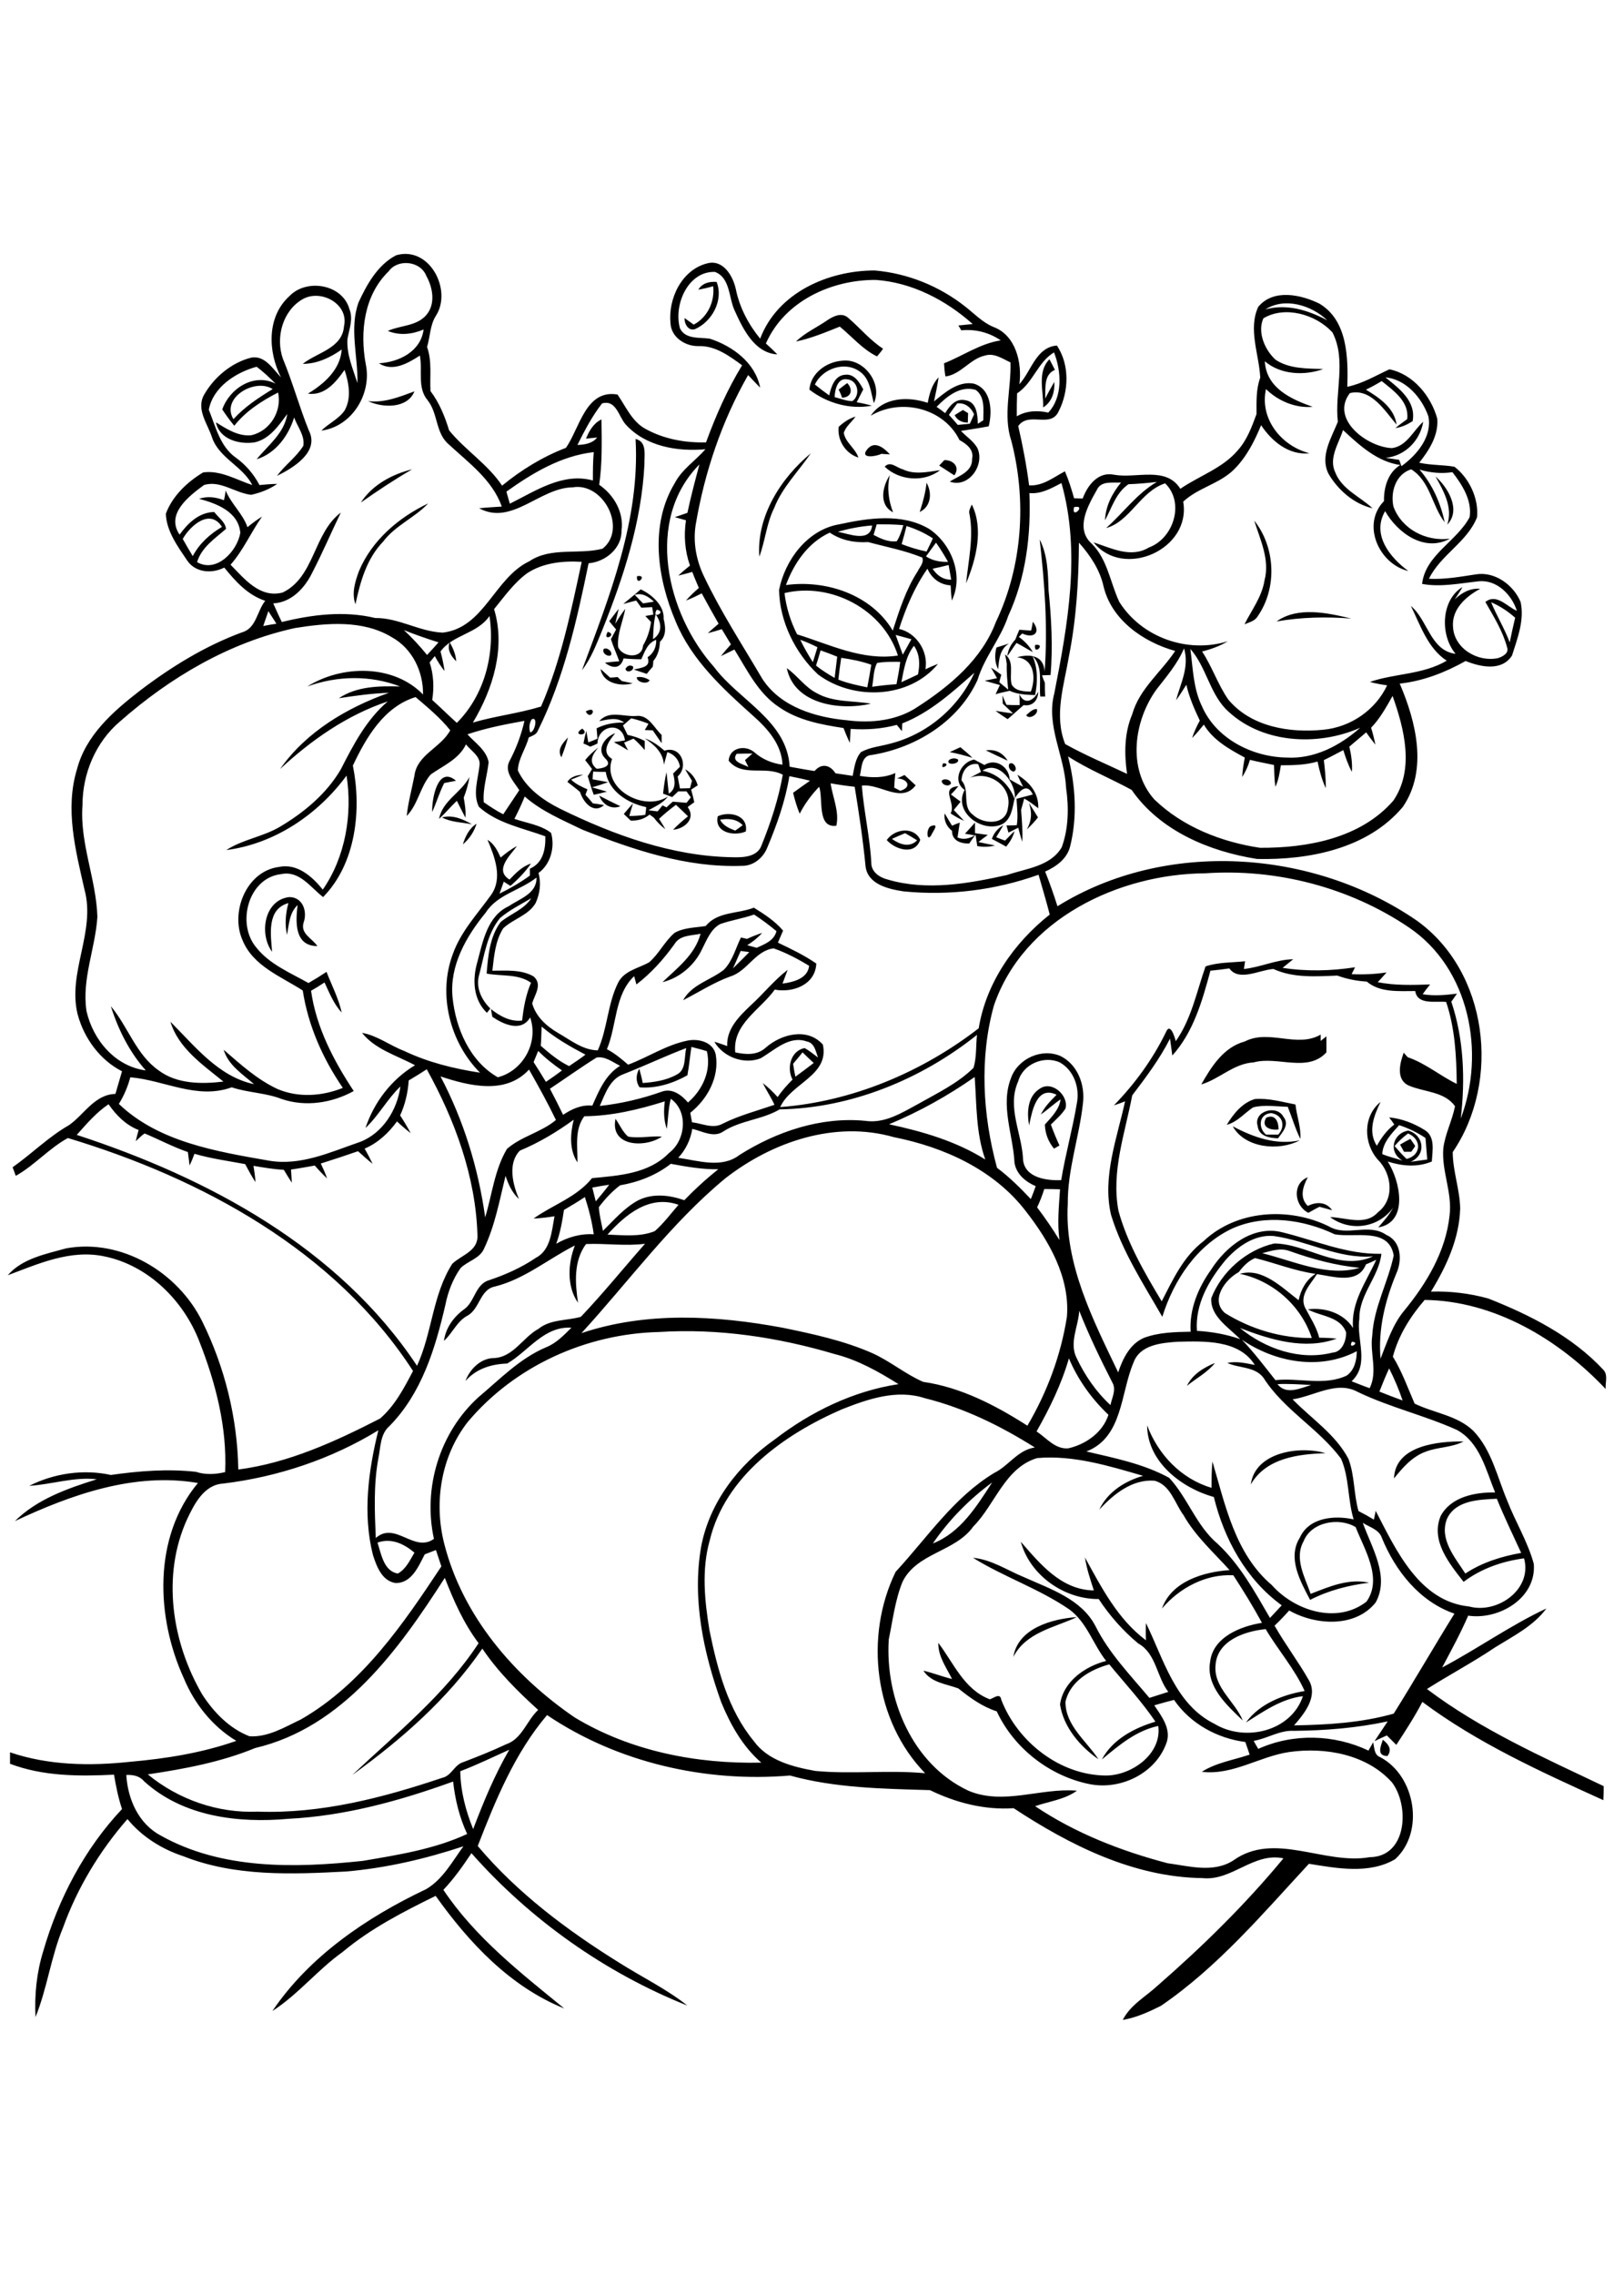 <?xml version="1.0" encoding="utf-8"?>
<!-- Generator: Adobe Illustrator 21.0.2, SVG Export Plug-In . SVG Version: 6.00 Build 0)  -->
<svg version="1.2" baseProfile="tiny" id="Layer_1" xmlns="http://www.w3.org/2000/svg" xmlns:xlink="http://www.w3.org/1999/xlink"
	 x="0px" y="0px" viewBox="0 0 567 794" overflow="scroll" xml:space="preserve">
<path d="M482.8,607.2c1.9,1.5,3.4,3.4,1.6,5.7C480.5,612.8,482.1,609.5,482.8,607.2 M353.8,578.3c1.6-10,13.5-13.3,22.2-13.9
	C368.1,568.1,358.2,569.7,353.8,578.3 M436.7,518.1c1.5-11.3,17.1-13.6,26.1-10.9C453.2,507.5,442,508.9,436.7,518.1 M486.7,516
	c0.4-11.5,15.4-13,24.3-12.9c-4.2,2.2-9,1.9-13.3,3.6C493,508.4,489.7,512.3,486.7,516 M414.4,483.7c1.9-4,5.9-6.4,9.8-8
	C421.6,479,417.7,481,414.4,483.7 M456.8,423.3c-4.9-2.4-5.8-10.2-0.2-12.4c-1.7,3.2-3,7.1,0,10c3-1.5,6.4-1.5,8.5,1.5
	c-1.5-0.4-3-0.8-4.4-1.2C459.4,421.8,458.1,422.6,456.8,423.3 M488.8,399.5c1.2-0.7,2.4-1.4,3.6-2c0.4,0.6,1.3,1.8,1.7,2.5
	c-0.3,0.5-1,1.5-1.4,2c-0.6,0-1.9,0-2.5,0C489.9,401.4,489.2,400.2,488.8,399.5 M430.4,393.1c7.1,3.8,15.2,6.7,23.4,4.9
	C446.5,401.9,434.6,400.7,430.4,393.1 M214.9,390.5c1.5,2.1,2.5,4.6,4.4,6.2c3.9,0.7,7.9-0.3,11.8,0
	C225.3,400.7,212.9,400.3,214.9,390.5 M442.1,390.1c3.2-1.4,4.3,1.5,4.3,4.1C443.6,394.6,440.1,393.4,442.1,390.1 M442,396
	c1.5,0,2.9,0,4.3,0c2.6-2.9,1.6-6.8-2.4-7.5C439.6,388.7,439.1,393.5,442,396 M439.1,393c-1.6-5.2,6.7-7.6,9-3.2
	c2.2,2.7-0.3,5.3-1.9,7.5C443.3,397.2,439.5,396.6,439.1,393 M486.9,400c1.3,1.5,2.7,3.1,4.2,4.5c5.2-1.3,5.3-6.9,0.5-8.9
	C489.9,396.9,488.3,398.3,486.9,400 M488.5,392.7c-2.6,2.9-5.7,6-5.9,10.1c2.3,1,4.8,1.5,7.1,2.3c-5.2-3-3.4-9.6,2-10.5
	c5.5,1.6,6.4,8.5,0.8,10.9c1.9-0.3,3.9-0.5,5.8-0.8c-0.2-2.5-0.4-5-0.6-7.5C494.9,395.3,491.8,393.8,488.5,392.7 M481.1,404.8
	c-5.1-5.7-5.3-15.2,0.9-20.2c-2.3,4.8-4.5,10.3-1.3,15.3c1.6-2.8,3.5-5.5,6.1-7.4c-0.4-0.6-1.3-1.9-1.8-2.5
	c4.4,0.4,8.7,2.1,12.4,4.4c3.8,2.3,2.7,7.3,2.5,11c-5,2.1-10.4,1.6-15.4,0c4.3,6.6,7.5,21.2-3.3,23c1.9-2.2,3.8-4.3,5.2-6.9
	c-5.1,7.1-15,8.5-22,3.3c5.5,0.1,12.3,3.2,16.7-1.7C487,418.6,486,409.7,481.1,404.8 M428.3,392.6c2.3-3.8,5.4-7.7,9.8-9
	c4.8-0.4,9.5,1,14.2,1.9c0.4,4,2,7.9,1.7,12c-1.8-3.6-2.9-7.5-4.4-11.2c-4-0.1-8.2-0.8-12.1,0.2C434.5,388.5,432,391.6,428.3,392.6
	 M363,380c4.2-3,10.2,2.3,9,6.9c-1.3,2.1-3.3,3.8-5.1,5.6c0.9,2.5,1.9,4.9,3,7.3c-0.5,0.3-1.4,0.8-1.9,1.1c-2-2.4-3.1-5.3-3.2-8.4
	c2.3-2.6,5-5.2,5.5-8.8c-2.4,1.6-4.5,3.6-6.9,5.3c1.3-2.7,3.4-4.8,5.5-6.9c-7-3.4-8.6,5.9-9.6,10.7C358.5,388.3,358.7,382.7,363,380
	 M434.6,363.5c8.5-4.4,18.2,2.4,26.5-2.4c0,0.5,0,1.6,0,2.2c0.5-0.4,1.5-1.2,2-1.6c0,1.9,0,3.7,0,5.6c-6.6,7.2-17.1,1.2-25.4,3.5
	c-7,0.4-11.9,5.8-18.3,7.7C423,372.2,427.2,365.5,434.6,363.5 M95,332.2c-4.6-6.2-2.8-18.1,6-19.1c4.7,0,6.4,5,5,8.9
	c-1.2,3.9,3,5.5,4.8,8.2c-8.1,0-7.6-8.6-6.9-14.3c-2.9,2.7-3,6.8-3.7,10.4c-0.8-3.7-0.5-7.5,0.5-11.1
	C93.1,317.3,94.5,326.1,95,332.2 M311.4,292.8c2.7,1.9,6.1,3.2,8.8,0.5c-1.4-0.9-2.8-1.7-4.2-2.5
	C314.5,291.4,312.9,292.1,311.4,292.8 M309.6,293.2c2.7-3.9,9.4-4.9,11.7-0.1C319.4,298.7,312.5,296.5,309.6,293.2 M346.3,292.8
	c0.7-2.1,2.1-3.7,4-4.8c-0.8,1.4-1.6,2.8-2.5,4.2c1,0.4,2,0.8,3.1,1.2c1.1-1.1,2.2-2.3,3.3-3.3c-0.5,2-1.6,3.8-2.9,5.4
	C349.7,294.6,348,293.7,346.3,292.8 M325.5,288.2c2.5-0.8,0,2.3-0.3,3.2C323.4,294.5,323.2,288.3,325.5,288.2 M161.6,294.7
	c0.9-2.8,2.2-5.6,4.8-7.2C165.5,290.3,163.9,292.8,161.6,294.7 M329.8,283.9c0.9,1.4,1.7,2.9,2.6,4.3c0.9-0.4,1.8-0.8,2.7-1.1
	c-0.3,1.7-0.5,3.4-0.8,5.2c2.1,0.9,4.1,0.4,6-0.7c-0.8-0.2-2.5-0.5-3.4-0.6c1.2-1.3,2.4-2.6,3.5-3.9c0,1.2,0,2.5,0,3.7
	c1.5,0.2,3,0.4,4.5,0.6c-1.1,0.8-2.2,1.6-3.3,2.5c1.9,0.4,3.9,0.8,5.8,1.2c-2,0.5-4.1,0.6-6.2,0.2c-0.2-1.3-0.4-2.7-0.6-4
	c-0.6,0.8-1.7,2.3-2.2,3.1c-2.9,0.1-6.1-1-6-4.4C330.5,288.5,329.5,286.4,329.8,283.9 M154.3,285.3c3.8-1,7.3,0.6,10.5,2.4
	C161.3,287,157.5,287,154.3,285.3 M251.4,286.1c1.1,2.1,3.2,3,5.3,3.8c0.7-0.5,2-1.4,2.6-1.9C257.2,285.8,254.2,285.6,251.4,286.1
	 M250.6,284.9c4.1-1.9,10.7-0.4,9.8,5.3C256.3,292,249.3,290.6,250.6,284.9 M359.2,280.2c1.1,1.7,2.2,3.4,3.2,5.1
	c-1.2,1.5-2.5,2.9-3.9,4.2C360.2,286.5,360.4,283.4,359.2,280.2 M209.2,277.7c2.5,1.3,4.9,2.5,7.4,3.7
	C213.4,282.7,210.4,280.8,209.2,277.7 M331.9,283.9c2-3.8-3.9-8.9,2.7-9.5c-0.8,1-1.7,2-2.6,2.9c1.1,0.8,2.3,1.7,3.4,2.5
	c-0.8,1-1.6,1.9-2.4,2.9c1.2,1.3,2.4,2.5,3.6,3.8C335,285.8,333.4,284.9,331.9,283.9 M328.8,272.5c0.8-1,3.3-0.4,3.2,1
	C331.2,274.8,328.7,273.9,328.8,272.5 M153.3,285.8c1.2-6.4,7.7-9.1,10.6-14.6c-0.4,2.5-1.1,4.9-2,7.2c0.4,2.3,0.8,4.6,0.6,7
	c-1-1.9-2-3.9-3-5.9C157.3,281.6,155.5,283.8,153.3,285.8 M150.9,283.4c-0.2-4.4,1.9-16.4,8.3-10.9c-1,0.2-3.1,0.6-4.1,0.8
	C153.4,276.6,152.4,280.1,150.9,283.4 M198.1,272.9c1.2-1.9,3.4-2.4,5.5-2.5c-1.4,0.6-2.8,1.1-4.2,1.7c1.6,1.6,3.7,2.5,5.7,3.4
	c-0.2,0.6-0.5,1.3-0.7,1.9c0.9,1,1.8,2,2.6,3c1,0.1,2.9,0.4,3.9,0.6c-3.8,3.3-7.3-1.1-8.4-4.6C201,275.1,199.5,274,198.1,272.9
	 M352.4,266.6c1.4-1.1,3.3,2.1,1.5,2.7C352.7,269.2,351.8,267.6,352.4,266.6 M329.3,266.4C332.6,266.4,327.7,269.4,329.3,266.4
	 M343,269c5.4,1,9.4,4.9,11.3,10C355,273.8,348.9,265,343,269 M335.7,272.4c3.1,3.4,0,9,3.9,11.9c3.6,3.5,11.6,3.9,12.3-2.3
	c1.7-7.5-6.5-13.2-13.3-10.5c1.3-0.7,2.6-1.4,3.9-2.1c-0.3-0.9-0.7-1.8-1-2.7C338,266.1,335.8,269.1,335.7,272.4 M340.1,265.1
	c1.2,0.6,2.4,1.3,3.6,1.9c3.9-2.5,8.6,0.6,8.8,5c1.6,0.9,3.1,1.8,4.7,2.6c-0.7-1.4-1.4-2.8-2-4.2c4.3,2.6,7.5,6.4,7.3,11.7
	c-1.6-1.2-3.1-2.4-4.9-3.4c-0.4,1.3-0.7,2.7-1.1,4c0.3,3.7,0.6,7.4,0.4,11.1c-0.5-1.6-1-3.3-1.4-4.9c-1.1,0.6-2.3,1.1-3.4,1.7
	c-0.2-0.6-0.5-1.8-0.7-2.5c0.9,0,2.7,0,3.6-0.1c0.5-3,0.1-6.1-0.1-9.2c1.9-0.5,3.8-1,5.7-1.5c-2-4.3-4.8-1.2-6.4,1.5
	c-0.7,3.3-1.2,7.5-4.6,9c-6.9,2.9-16.9-4.5-12.8-12.1C332.3,272.7,335.3,266,340.1,265.1 M331.4,265.2c1-0.6,2.1-0.7,3.1-0.1
	C335.1,266.9,329.8,267.2,331.4,265.2 M344.2,261.9c3.2-0.5,5.9,0.8,7.6,3.6C349.2,264.3,346.7,263.1,344.2,261.9 M331.6,262.5
	c1.2-0.6,2.5-1.1,3.7-1.7c1.5,1.2,2.9,2.4,4.2,3.7C336.9,263.7,334.3,263,331.6,262.5 M196,264.3c-1.6-2.7,0.5-5,2.3-6.9
	C197.7,259.7,196.9,262,196,264.3 M211.4,264.8c-3.4-3.2-0.2-7.6,3.4-8.9c-2.1,2.6-5.2,6.5-1.1,9c-3.7,10.4,11.1,18.6,19.5,13.1
	c-1.7,2.3-4.3,3.4-6.8,4.8c0.8,0.1,2.4,0.3,3.2,0.4c0.4-0.5,1.3-1.6,1.7-2.1c0.4,0.2,1.1,0.5,1.4,0.7c0.7-0.7,1.5-1.4,2.2-2
	c1.6,0.1,3.2,0.3,4.8,0.4c0.4-0.5,1.1-1.4,1.5-1.9c-0.4-0.5-1.2-1.6-1.5-2.1c-0.7,0-2.2,0-2.9,0c-0.7,0.7-1.4,1.3-2.1,2
	c-1.1-0.4-2.1-0.8-3.2-1.2c0.3-2.5,0.6-5,1.2-7.5c0.3,2.5,0.5,5,0.8,7.5c2.6-1.6,2.2-4.5,1.5-7c0.8-0.8,1.6-1.6,2.4-2.4
	c-0.4-2.5-2-4.3-4.4-5.1c-0.4,1.5-0.8,3-1.2,4.4c-0.3-4.3-3.4-7-6.7-9.2c2.6,0.9,4.8,2.5,6.9,4.3c5.7-1.9,8.6,5.4,4.6,9
	c0.3,1.4,0.5,2.8,0.8,4.2c1.2,0,2.3-0.1,3.5-0.1c0.2-0.7,0.5-2,0.7-2.6c-0.8-1.3-1.6-2.6-2.4-4c2.2,1.2,3.7,3.2,4.4,5.6
	c-0.6,0.4-1.7,1.1-2.3,1.5c0.4,1.4,0.8,2.9,1.1,4.4c-0.8,0.6-1.6,1.1-2.3,1.7c3,4-1.1,7.6-5.1,7.9c1.6-1.7,3.4-3.2,5.2-4.7
	c-1.4-1.4-2.8-2.7-4.2-4c-2,1.5-4,3.1-5.9,4.9c0.8,1.2,1.5,2.4,2.2,3.6c-1.5-1.1-2.9-2.5-4-4c-0.5-0.4-1-0.7-1.5-1.1
	c-1.9,1.6-4.2,2.2-6.6,2.1c-0.8-0.8-1.6-1.5-2.4-2.3c1-1.2,2.1-2.5,3.2-3.7c-0.4,1.5-0.9,2.9-1.3,4.4c1.9,0,3.7-0.1,5.6-0.4
	c0.1-0.7,0.3-2,0.3-2.7c-6.3-1.3-13.1-5.5-14.1-12.3c-1.5,0-3,0-4.4-0.1c-0.1,0.7-0.2,2-0.2,2.7c1.8,0.3,3.6,0.7,5.4,1
	c-1.9,0.7-3.8,1.3-5.6,1.8c1.7,0.5,3.4,1,5.2,1.5c-1.5,0.4-3.1,0.8-4.6,1.1c-0.8-2.1-1.4-4.3-2.1-6.5c0.5-0.8,1-1.6,1.5-2.5
	c-0.8-1.1-1.6-2.1-2.4-3.1c1.3-1.6,2.9-3.1,4.6-4.4c-2,2.4-3.6,5-0.6,7.4C210.1,268.3,214.1,267.4,211.4,264.8 M203.3,254.3
	C206.5,257,199,257,203.3,254.3 M209.2,251.7c3.5-3.9,8.4-1.5,12.8-1.8c4.4-0.6,6.3,4.1,9,6.6c0,0.7,0,2.2,0,2.9
	c-1-1.5-2.1-3-3.1-4.5c-0.7,0-2.1-0.1-2.8-0.1c0.3-0.5,1-1.6,1.3-2.2c-2-0.8-3.9-1.4-6-1.9c-1,0.8-1.9,1.7-2.9,2.5
	c0.5,1.1,1.1,2.2,1.6,3.3c2.1,0.4,4.1,1.1,6,2.1c0,0.8,0,2.4,0,3.2c-1.2-1.4-2.5-2.8-3.9-4c-1.1,0.5-2.2,0.9-3.3,1.4
	c0.3,0.7,1,2,1.4,2.7c-1.6-1-3.3-2-5-2.9c1-0.1,2.9-0.4,3.9-0.6c-1-6.9-9.5-5.2-9.6,1.1c-0.8,0.4-1.7,0.8-2.5,1.1
	c-0.6-0.3-1.8-0.9-2.4-1.1c0.3-1.5,0.6-2.9,1-4.4c0.2,1,0.5,3,0.7,4c1.1-0.4,2.1-0.8,3.2-1.3c-0.1-1.2-0.2-2.4-0.3-3.6
	c3-1.5,6.3-2.1,9.6-2C215.3,250.1,212.1,251.2,209.2,251.7 M204.5,248.3C209,245.9,206.4,252,204.5,248.3 M358.3,249.6
	c1-0.8,2.3-2.3,3.7-2.1C362.7,249.4,359.1,251.3,358.3,249.6 M350.1,245.6c0-1-0.1-1.9-0.1-2.9c0.3,0.8,1,2.5,1.4,3.3
	c1.5,0.1,3,0.1,4.6,0.1c0-0.9,0-2.8-0.1-3.8c1.8,3.9,5,2.3,6.6-0.9c-0.1,3.1-2,5.2-5.1,4.7c-1.9,1.6-3.7,3.3-5.6,4.9
	c-1.4-0.9-2.9-1.9-4.2-2.9c2,0.3,4.1,0.7,6.1,0.9C352.5,247.9,351.3,246.7,350.1,245.6 M222.3,236.4c1.5-0.4,3.3,0.2,4.5,1
	C226.2,239,222.3,238.2,222.3,236.4 M274.7,233.2c3.7,2.6,6.3,6.6,10.4,8.7c5.8,3.3,12.7,2.6,19,3.7
	C293.4,248.1,277.3,245.9,274.7,233.2 M209.7,233.5c1.1,1,2.2,2,3.3,3c0.9,0,1.7-0.1,2.6-0.2c0.4,0.4,1.2,1.1,1.5,1.4
	c0.9,0.2,2.9,0.6,3.8,0.8C216.7,239.7,210.5,238.5,209.7,233.5 M229.3,233.2C229.9,233.8,229.9,233.8,229.3,233.2 M218.4,233.4
	c0.7-1.1,1.5-1.4,2.6-0.8C221.6,234.1,218.6,235.2,218.4,233.4 M210.8,226.5c1.2-0.7,3.2,1,2.5,2.2
	C212.1,229.4,210,227.8,210.8,226.5 M361.4,225.1C365.4,224.5,360.8,229.1,361.4,225.1 M347.9,226c1.5-0.5,2.9-0.9,4.4-1.4
	c-3.3,2-3.5,5.6-3.8,9C347.3,231.3,347.2,228.6,347.9,226 M159.3,230.8c-1.8-1.7-3.3-4.1-2.3-6.6
	C158.2,226.2,159.1,228.4,159.3,230.8 M212.2,220.5C215.8,221.6,210,224.2,212.2,220.5 M360.6,217c3,3.8,0.3,6-3.7,4.1
	c-0.3,0.3-0.9,0.9-1.2,1.2c2,1.4,3.7,3.2,4.9,5.3c-1.9-1-3.7-2.2-5.7-3.2c-1.1,1.5-2.1,3.1-3.2,4.6c0.2-2.2,1.3-4.2,2.8-5.8
	c0.4-1.1,0.9-2.3,1.4-3.4c1.4,0.1,2.8,0.2,4.1,0.3C360.2,219.4,360.5,217.8,360.6,217 M445.7,216.9c7.4-5.3,17.8-3,26.1-1
	C463.1,215.2,454.3,215.4,445.7,216.9 M228,223.1c3.3-2.2,3.1-5.7,0.9-8.7C228.2,217.3,228.1,220.2,228,223.1 M229.3,212.8
	C227.2,216.4,233.1,213.6,229.3,212.8 M221.6,207.6c1,1,1.9,2,2.9,3c1.3-0.2,2.5-0.4,3.8-0.6C226.5,208.3,224.3,206.8,221.6,207.6
	 M217.6,210.8c2-1.7,4.1-3.3,6.1-5.1c3.9,1.8,8.3,5.7,8,10.3c0.7,2.8,1,5.9-1.3,8c-0.1,2.5-0.7,4.8-2.3,6.7c0,0.5-0.1,1.5-0.2,2
	c-0.7,0.8-1.4,1.6-2.1,2.5c-1.5-0.5-3-1-4.5-1.5c2.5-0.7,6.1-0.7,4.8-4.3c2.1-1.4,3.1-3.6,3-6.1c-3,1.1-4,4.1-5.2,6.8
	c-2.1,0-4.1-0.1-6.2-0.3c-1,3.7-3.9,3.6-6.5,1.5c1.7-0.2,3.3-0.4,5-0.5c-0.9-2.6-2.1-5.1-2.9-7.7c0.6-1.1,1.2-2.3,1.8-3.4
	c-0.8-0.9-1.6-1.9-2.4-2.9c1.1-1.4,2.2-2.9,3.3-4.3c-0.4,1.7-0.8,3.5-1.2,5.2c1.1-1.8,2.2-3.5,3.5-5.2c-0.8,4.4-2.9,8.7-2.5,13.3
	c1.4,3.6,8.4,4.4,8.7-0.5c1.5-2.5,2.4-5.3,2.8-8.2c-0.5-0.5-1.5-1.6-2-2.1c0.7-0.1,2.1-0.4,2.8-0.5c-0.1-0.6-0.3-2-0.4-2.6
	c-1.3,0.1-2.5,0.1-3.8,0.2c-0.6-0.9-1.2-1.7-1.8-2.5C220.5,210,219.1,210.4,217.6,210.8 M222.4,201.1
	C226.4,200.4,222,205.1,222.4,201.1 M363,188.3c2.8,5.5,2.9,11.8,3.1,17.8c1,9.8,1.5,19.7,0.7,29.5c-0.8,0-2.2,0.1-3,0.1
	c0.2,0.7,0.7,2,1,2.6c0,1.6,0,3.2,0.1,4.8c-0.4,0-1.2,0-1.7,0c-0.5-4.7,1.1-10.5-2.7-14.1c1.9,4.3,1.8,9,0.9,13.6
	c-3-0.1-6.1-0.2-8.9-1.5c-1.6,0.4-3.3,0.7-4.9,1.2c0.5-1.1,1-2.1,1.5-3.2c-1.8-0.5-3.5-1-5.3-1.5c1.1-0.2,3.2-0.7,4.3-0.9
	c-0.7-1.2-1.4-2.5-2.1-3.7c1.2,0.8,2.4,1.6,3.6,2.5c-0.3,0.9-0.5,1.8-0.7,2.6c1,0.9,2.1,1.7,3.1,2.6c-0.3-3-0.6-6-0.5-9
	c-0.1-0.8-0.4-2.5-0.6-3.3c3.4,2.5,1.4,7,2.3,10.5c1.4,2.4,4.3,2.4,6.7,2.5c1.8-4.7,1.3-11.3-4.8-12c4.6-1.3,9.4-0.6,9.6,5.1
	C365.9,219,364.7,203.5,363,188.3 M437.9,181.7c7.4,9.3,8.1,23.5,1.2,33.4c-1,1.7-3,2.1-4.6,2.8c2.5-5,6.1-9.6,7-15.4
	C443.4,195.4,440,188.4,437.9,181.7 M306.2,231.4c-1.3,2.6-1.2,5.6-1.7,8.3c2.8-0.4,5.6-0.7,8.5-0.9c0.5-2.6,1-5.2,1.3-7.8
	C311.6,231,308.9,230.9,306.2,231.4 M292.7,237.2c3.3,1.3,6.7,2,10.1,2.7c0.5-2.6,1-5.3,1.4-7.9c-3.4-1.2-7-1.9-10.5-2.4
	C293.3,232.1,293,234.6,292.7,237.2 M286.5,227c-0.5,1.8-1,3.5-1.6,5.3c2,1.6,4.2,3,6.5,4.3c0.3-2.5,0.6-4.9,0.9-7.4
	C290.4,228.4,288.5,227.7,286.5,227 M319.1,225.4c-2.9,3.7-3.5,8.3-4.4,12.7c2-0.9,3.9-1.8,5.8-2.7
	C321.2,232,321.2,228.4,319.1,225.4 M279.4,223.3c1.3,2.7,2.8,5.3,4.4,7.8c0.5-1.7,1.1-3.4,1.6-5.2
	C283.4,224.9,281.4,224,279.4,223.3 M312.7,221.6c0.8,2.3,1.7,4.6,2.5,6.9c1-1.8,2-3.6,3-5.4C316.4,222.6,314.6,222.1,312.7,221.6
	 M273.9,207c0.6,5,2.1,9.9,4.4,14.4c11.3,3.5,22.8,9.3,35.2,7.4C308.4,212.7,290.1,203.1,273.9,207 M325.6,198.5
	c1.5,2.3,3.7,3.9,6.5,3.8c-0.3-1.7-0.6-3.4-0.9-5.1C329.3,197.7,327.5,198.1,325.6,198.5 M326.8,189.4c-1.2,1.6-2.3,3.2-3.5,4.8
	c2.3,1.5,5,2,7.7,1.9C329.7,193.8,328.3,191.5,326.8,189.4 M274.4,204.2c14-1.9,29.8,3.3,37.3,15.9c2.3-7.1,4.6-14.4,8.7-20.7
	c0.7-1.5,2.3-3,1.6-4.8c-6.1-2.5-12.6-3.7-18.9-5.4c-4.7,0.3-9.4-0.6-13.4-3.3C282.1,189.4,277.2,196.6,274.4,204.2 M316.5,183.6
	c-0.5,2.1-1.1,4.2-1.7,6.3c2.8,1.1,5.7,2,8.7,2.6c0.7-1.5,1.5-3,2.2-4.6C322.8,186,319.7,184.6,316.5,183.6 M292.5,185.6
	c3.9,0.7,11.3,3.9,12-2.2C300.4,183.7,296.4,184.5,292.5,185.6 M306.1,183c-0.4,1.2-0.7,2.5-1.1,3.7c2.5,1.3,5.2,2.6,8.1,2.2
	c1.1-1.7,1.7-3.7,2.3-5.6C312.3,183,309.2,183,306.1,183 M293,183c10.2-2.2,21.9-4,31.4,1.6c7.8,5.2,12.2,16.3,7.9,25
	c-0.2-1.8-0.3-3.5-0.4-5.3c-3.7-0.2-6.6-2.4-8.1-5.8c-4.5,6.4-7.5,13.6-9.9,21c6.1,1.4,10.3,7.9,9.2,14.1c1.4-0.7,2.9-1.3,4.4-1.9
	c-10,12.2-29.6,12.9-41.9,3.7c-8-7.5-13.4-18.5-13.6-29.5C274.1,195.4,281.9,184.9,293,183 M338.5,179.5c-0.4-1.2,0.3-2.3,0.8-3.4
	c4.2,8.5,1.5,19.1-2,27.5C338.1,195.6,340,187.5,338.5,179.5 M125.3,199.4c4.5-10.8,13.9-18.8,24.2-23.7c-4.7,5-11.5,7.7-15.7,13.3
	c-5.8,6-8,14-9.7,21.9C122.7,207,124,203,125.3,199.4 M323.5,168.5c2,3.5,1.6,8.3-2.4,10.2C322.2,175.4,323.1,172,323.5,168.5
	 M501.2,166.3c4.4,3.9,9,11.7,4.1,16.8C507.3,177,504,171.4,501.2,166.3 M311.8,178.8c-5.1-2.6-3.7-9.1-1.1-13
	C309.6,170.2,310.2,174.6,311.8,178.8 M126,175.4c3.9-6.1,10.9-9.9,17.9-11.6C137.7,167.4,131.8,171.3,126,175.4 M308.9,162.9
	c1.9-2.2,4.2,0.4,6.3,0.9c4.1,2,8.7,0.9,13,0.3C322.6,168.5,313.9,167.7,308.9,162.9 M329.7,160.6c3.1-0.1,5.6,2.4,3.5,5.3
	c-1.8-1.1-3.5-2.3-5.3-3.4C328.3,162.1,329.2,161.1,329.7,160.6 M265.1,194.3c-1-14.1,7.5-27.4,18-36.1c-4.3,6.3-10,11.9-12.8,19.1
	C267.6,182.7,267.2,188.7,265.1,194.3 M302.8,156.8c2.6-3.2,5.9-0.4,7.9,1.8c-1-0.1-2-0.1-3-0.2C305.8,159.4,300,160.2,302.8,156.8
	 M221.9,153.2c4.1,1,3,5.6,3.1,8.8c-1,20.1-7.3,39.5-14.8,58.1c-2,4.8-3.8,9.7-7,13.8C212.8,208.1,223.5,181.4,221.9,153.2
	 M292.8,149c1.7-1.6,3.6-2.9,5.9-3.6c-1.3,1.9-3.4,3.4-4.1,5.7c0.6,3.4,4,5.3,5.1,8.6C295.2,158.3,292.3,153.7,292.8,149
	 M336.2,143.1c0.5,0.3,1.3,0.8,1.8,1.1c0,0.8-0.1,2.5-0.1,3.3c-2,0-3.7-0.8-4.6-2.6C334.1,144.4,335.5,143.5,336.2,143.1 M128.5,140
	c5.7,0.7,11-1.5,16.2-3.4C142.2,142.7,133.6,142.4,128.5,140 M292.8,136c1-0.8,2-1.6,3-2.3c2.1,2.2,1.5,5-1.8,5.1
	C293.8,138.1,293.2,136.7,292.8,136 M334.2,140.8c-1,1.3-2,2.7-2.9,4c1,1.1,2.1,2.3,3.1,3.5c1.4-0.1,2.8-0.3,4.2-0.4
	c0.5-1.1,1-2.2,1.5-3.3C339,142.2,337,140.5,334.2,140.8 M327,142c1,0.7,2,1.4,3,2.2c1.5-2.5,3.7-5.3,7.1-4.5c3.9,0.6,4.2,5,4.3,8.2
	c0.5-0.3,1.4-0.9,1.9-1.2c0-3.6,0.7-8.1-2.6-10.6C335.3,134.4,330.4,138.5,327,142 M323.9,140.6c0.6-3.2,1.5-6.5,3.8-8.9
	c-0.4,2.8-1,5.6-1.6,8.4c3.9-3.2,8.5-7.2,13.9-6.2c6.2,1.9,6.5,9.7,5.2,14.9c-3.2,0.6-6.5,1.1-9.7,1.6c1.9,2,4.3,3.5,5.7,5.9
	c2.8,5.8-2.9,14.2-9.6,11.8c3.1-2,8-3.4,7.8-8c0.7-3.2-2-5.2-4.4-6.5c-5.5-11.2-20.4-14.8-31-8.5C308.4,138.6,317,138.3,323.9,140.6
	 M364.2,142.2c0.2-5.5-2.2-12.4,2.2-16.8c0.6,1.2,1.3,2.4,1.9,3.7c-4,1.7-3.2,6.5-3.4,10c1-1.9,2.1-3.9,3.2-5.8
	C368.3,136.8,367.3,140.3,364.2,142.2 M291.4,138.6c2,0.5,4.1,1.4,6.2,1.4c2.9-2,2-7.3-1.8-7.6C292.4,131.8,291.5,136,291.4,138.6
	 M282.6,136c0.4-5.7,5.9-9.7,11.4-10.1c7.5-1,14.3,7.9,11.1,14.8c-1.1-3.8-1.3-8.5-4.9-11c-5.2-3.8-13-1.1-15.7,4.5
	c1.6,1.3,3.3,2.6,5,3.8c0.7-3,1.9-7,5.6-7.2c3.2-0.4,5,2.7,6.3,5.1c-0.8,1.5-1.5,3-2.3,4.5c1.8,0.3,3.6,0.7,5.3,1.2
	C296.7,143,288.7,140.7,282.6,136 M288.8,111.8c2.1-1.4,5-2.9,7.3-0.9c4.1,3.5,7.6,7.8,12.2,10.8c-0.6,1-1.4,1.8-2.1,2.7
	c-5.1-2.5-8.7-6.9-13-10.4c-5,2-10,4.1-15.3,5.2C281.1,116.1,285.2,114.3,288.8,111.8 M243.8,101.1c1.4-2.3,3.9-2.9,6.4-2.7
	c2.5,6.4-1.6,13.9-7.6,16.5c-2.3,0.7-3.7-1.9-3.6-3.9c0.8,0.6,2.4,1.7,3.2,2.3c4.8-2.5,7.4-8,6.8-13.4
	C247.3,100.4,245.5,100.8,243.8,101.1 M44.1,619.5c0.5,8.5,4.3,17.1,12.1,21.2c21.3,11.9,46.8,11.3,70.4,8.8
	c12.4-2.1,25.1-4.1,36.5-9.4c-2.7-5.8-4.2-12-4.9-18.3c-18.5,6.7-37.7,12-57.4,13c-17.6,1.6-36.9-0.7-50.5-13.1
	C48.7,619.8,46.4,619.4,44.1,619.5 M160.7,618.2c0.1,7,1.9,13.8,4.5,20.2c3.6-9.5,7.5-18.9,12.6-27.7
	C172.2,613.2,166.5,616,160.7,618.2 M89.1,610.1c-11.9,4.9-24.7,7.3-37.5,9.2c10.7,8.8,24.5,13.6,38.3,13
	c22.1,0.8,43.7-4.8,64.5-11.8c3.3-0.7,4.2-4.6,7.4-5.5c5-1.9,10-3.9,14.9-6.2c5.6-1.9,7.2-8.3,11.2-12c-7.2-6.5-14.1-13.4-19.5-21.4
	c-12,17.5-28.2,31.7-45.4,44.1c15.4-14.5,32.4-28.1,44.1-46c-5.2-6.9-8.7-14.8-11.8-22.8C139.4,575.5,119.8,602.9,89.1,610.1
	 M131.8,538.4c1.3,4,2.2,10,7.1,10.8c2.8-1.5,4.2-4.6,5.8-7.3C141,538.8,136.6,536.7,131.8,538.4 M475.8,531.5
	c3.1,8.7,9.5,18.7,4.5,27.8c-7.1,8.9-21,8-30.2,2.8c-1.6,1.8-3.3,3.6-5.1,5.3c3.7,6.5,8.2,12.4,11.9,18.9c3.4,5.7-1.4,11.7-5.1,15.9
	c11.7-0.2,23.5-0.9,34.8-4.1c7.2-11.5,14-23.3,21.2-34.9c-12.2-4.2-20.7-15-25.4-26.6C481.4,533.8,478.1,533,475.8,531.5
	 M505.2,530.1c-2.8,7.1,2.8,13.5,6.4,19.1c5.9-3.9,12.7-6,19.5-7.2c-2.9-6.3-5.9-12.5-8.5-18.9C516.4,523.4,508.2,523.6,505.2,530.1
	 M325.7,538.7c9.7-3.8,15.3-13,20.7-21.3C338.4,523.3,331.3,530.5,325.7,538.7 M339.8,532.8c-6.3,8.9-19.7,9.1-24.7,19.3
	c-2.6,6.4-3.4,13.4-4.8,20.1c-1.3,20.7,8.2,43.6,27.8,52.8c12.3,5.2,25.3-1.1,37.9,0c-4.3,3.1-9.7,3.7-14.6,5.4
	c14,9.4,29.9,15.6,46.2,19.9c7.5,1,15.9,3.5,22.9-0.9c14.4-10.4,31.8,1.6,47.7-1.2c13.1-0.1,14-17.9,7.8-26.1
	c-8.8-9.8-23.3-12.4-35.9-10.6c-10.3,1.5-19.7,8.2-30.5,6.9c5-3.2,11.1-4.1,16.7-6c-0.5-1.5-1-2.9-1.5-4.4
	c-9.9-1.3-19.2-6.4-24.9-14.7c-2.3,0.6-4.6,1.2-6.9,1.9c2.5,3.7,5.8,8,4.4,12.7c-3.6,10.9-16,17-27,14.8
	c-13.9-2.8-26.4-12.5-32.4-25.4c-5-1.6-9.3-4.7-13.4-8c-4.3-1.6-9.5-2-12.2-6.2c3.4,0.8,6.6,2.1,10,2.9c-2-4-4.9-7.9-4.8-12.6
	c5.4,7.1,9,16.3,18,19.7c1.5-0.5,3.6-2.4,4,0.2c5.7,14.7,20.5,26.3,36.5,26.4c9,0,19.6-7.5,18.3-17.3c-7.7,1.6-13.8,6.8-19.7,11.7
	c3.7-7,11.3-11,18.7-13.2c-4.8-7.1-10.7-13.4-16.1-20c-6.6,1.8-13.6,5.8-15.3,13c-0.1,8.3,7.3,13.7,11.5,20.1
	c-6.4-4.4-12.2-11.2-13.4-19.1c1.1-8,8.7-13.3,16.1-15.2c-4.6-5.8-6.7-13.5-12.9-18c-10.5-7.2-22.8-11.3-33.6-18
	c6.5,0.6,12,4.4,17.9,6.8c9.1,4.1,20,7.6,24.9,17.1c4.7,9.4,12.1,17,18.8,25c2.2-0.7,4.4-1.4,6.6-2.1c-4.1-5.3-4.2-13.4-10.5-16.9
	c-5.3-4.4-10-9.7-13.8-15.5c-12.1,0.1-24-8.3-27.2-20c6.8,7.8,14.1,16.8,25.5,17c-1.2-3.8-2.5-7.5-3.1-11.5
	c5.8,10.5,11.4,21.5,21.3,28.9c-0.1-2-0.1-4,0-6c6.2,12.6,10.2,28.4,24,35.2c10.6,6.4,26.7,2.6,30.8-9.7c-7.5,0.9-13.7,5.3-19.9,9.2
	c4.7-6.5,12.8-9.7,20.5-11c-3.5-7.8-9.3-14.3-13.6-21.6c-7.3,0.7-16.9,4-17.5,12.5c-0.8,7.9,6.8,12.7,9.5,19.4
	c-5.6-5.4-12.9-11.9-11.4-20.5c1-8.6,10.6-12.4,18.1-13.6c-3.1-5.7-6.5-11.2-10-16.6c-9.6-0.5-18.8,4.4-24.9,11.6
	c3.3-9.5,14.6-12.8,23.6-13.4c-5.6-6.2-11.9-11.8-16.1-19.2c-3.1-4.2-4.5-10.5-10.1-12c-7.8-0.6-14.3,4.7-19.3,10.1
	c2.9-6.2,9-10,15.3-11.8c-12-3.5-24.4-7.3-37-6.2C350.8,512.3,347.4,525.2,339.8,532.8 M77.9,517.8c-6.7,0.4-10.1,7.2-12.6,12.5
	c-8.9,19.6-5.3,42.9,5.3,61.1c4,6.2,9.5,11.9,16.5,14.6c6.5,0.4,12.3-3.2,18-5.9c21.4-12.3,35.7-33.3,49-53.4
	c-0.6-1.9-1.3-3.8-1.9-5.7c-1.3,0.5-2.6,1-3.9,1.5c-2.2,4.2-4.6,10.2-10.3,10c-4.7-0.8-6.5-5.8-7.8-9.8c-3.6-14.3-1.6-29.4,1.9-43.5
	C115.8,509.2,97,515.5,77.9,517.8 M293.9,491.9c-20,8.7-40.7,23.3-46.1,45.7c-2.9,10.2-1.8,21.1-0.1,31.4
	c2.8,13.7,6.5,27.8,15.5,38.7c4.9,6.8,13.7,9,21.5,10.4c12.7,1.2,25.5-0.4,38.3,0.8c-17.8-18.3-21.3-47.7-10.3-70.3
	c11-11.9,20.3-26,34.4-34.5c5.1-2.5,8.2-8,14.2-8.9c-11.9-7.5-24.7-13.8-38.4-17.2C313.1,484.8,303,488.3,293.9,491.9 M451.3,488.4
	c6.6,6.8,15,12.2,19.5,20.8c2.2,5.8,1.8,12.2,3.5,18.2c1.8,0.9,3.6,1.9,5.4,3c0.1-0.8,0.5-2.3,0.6-3.1c7.1,13.7,15.2,31.6,32.6,33.4
	c9.9,2.7,22.2-6,19.2-16.8c-7.6,1-15,3.6-21.1,8.2c-5-6.4-11.6-14.4-8-23c3.6-6.7,12-8.3,19-8.2c-3.2-7.8-5.3-17.4-13.3-21.8
	c-11.3-5.1-23.5-7.9-34.7-13.3C466.7,481.8,458.8,487.3,451.3,488.4 M446,483.1c3.1,3.9,8,1.4,11.8,0.3
	C453.8,483.2,449.9,482.9,446,483.1 M481.6,485.7c2.7,1.1,5.4,2.1,8.1,3.1c-1.3-3.9-2.9-7.6-4.7-11.2
	C483.8,480.2,482.7,482.9,481.6,485.7 M373.2,474.1c-2.6,9-6.7,17.4-11.3,25.5c3.5,2.3,6.5,6.3,11.1,5.9c6.1-1.4,12-5.5,14-11.7
	C381.1,488.2,376.3,481.5,373.2,474.1 M472,468.3C470.4,471.3,475.3,468.5,472,468.3 M433.6,467.6c4.2,4.4,7.9,9.3,11.7,14.1
	c8.2-0.9,17.1,2.1,24.9-1.6c2.7-1.9,3.5-5.4,3.5-8.5C460.8,478.4,445.2,475.5,433.6,467.6 M395.7,475.7c-4.5,10.6-3.7,26-16.4,30.9
	c9.8,2.3,20,4.3,28.9,9.2c6.5,7,9.5,16.8,17,23.1c7.8,7.3,12.9,16.7,18.2,25.8c1.4-1.5,2.7-2.9,4.1-4.4
	c-12.5-9.1-20.1-23.1-23.7-37.8c-11.4-3.2-23.2-12.3-23.3-25c3.9,10.2,11.8,18.6,22.5,21.8c0-3.1,0-6.1,0.3-9.2
	c4.5,15.2,7.9,32.2,20.7,43.1c8,9,22.8,13.8,33.1,5.8c5.7-8.1-0.7-18.1-3.8-26c-5.7-3.5-15.5-1.9-18.2,5c-3.3,6,0.5,12.5,2.5,18.3
	c6.4-2.5,13.3-5.5,20.4-3.9c-7.2,0.9-14.2,2.7-20.6,6c-3.4-6.5-8-14.6-3.6-21.7c3.2-7.1,12.1-7.9,18.8-6.4
	c-2.1-6.9-1.5-14.6-4.4-21.2c-7.8-10.5-19.9-17-27-28.1c-2.9-4.1-8.6-3.4-12.7-5.3c3.2-0.7,6.4,0.1,9.6,0.7
	c-5.6-8.9-17.7-8.3-27-8.1C405.3,468.7,397.9,469.4,395.7,475.7 M163.3,496.3c-9.3,11.9-11.9,28-8.2,42.5
	c6.4,25.2,24.3,46.1,45.5,60.6c19.5,11.8,42.6,16.3,65.2,15.8c-6.5-5.6-10.8-13.3-14-21.1c-6.2-17.3-10.2-36-7-54.3
	c2.9-15.4,13-28.5,25.7-37.4c12.6-9.7,27.4-16.9,43.2-19.3c-7-4.4-14.3-8.5-22.3-10.5c-19.9-5.9-40.6-9-61.3-7.7
	C204.6,465.5,179.7,476.8,163.3,496.3 M376.8,457.5c-0.3,5.5-3.6,11.2-0.9,16.5c2.9,6.1,6.8,11.8,11.8,16.4c0.5-2.5,2.1-5.3,0.7-7.8
	C384.2,474.4,380.2,466.1,376.8,457.5 M476.9,441.3c-2.8,7.1-11.4,4.2-17.1,3.4c-2.1,3.4-6.2,7.2-4.2,11.6c1.8,3.5,4,6.7,5,10.6
	c2,0,4,0.1,6.1,0.3c-11.1,4.1-23.2,0.4-33.8-3.7c8.8,7.2,20.9,11.5,32.3,8.6c3.4-0.2,4.8-4.1,4.8-7c-2-5.7-8.9-5.6-13.4-8.1
	c5.9-0.8,12.5,1.3,15.8,6.5c-0.8-8.9,4.6-16.1,8.1-23.8C479.3,440.3,478.1,440.8,476.9,441.3 M432.5,444c-4.7,2.5-10.1,9.7-4.8,14.3
	c9,5.6,19.7,8.8,30.3,8.7c-3.7-11.3-13.6-20-25.1-22.4c7.8-2.3,14.7,4.8,20.5,9.2c0.8-3.7,2.6-7.1,5.9-9.2c-7.3-1-14.1-3.8-21.1-5.5
	C435.8,440.1,434,442,432.5,444 M440.7,437.4c11,2.7,22.7,8.4,34,5.1c-8.3-0.8-16.4-3-24.3-5.8C447.1,435.4,443.8,436.6,440.7,437.4
	 M427.8,439.9c-5.7,6.9-10.6,15.3-9.9,24.6c5.2,0.3,10.3,1.2,15.1,2.9c-4-4.1-10.5-8-10.1-14.3c3.6-9.3,12.3-16.9,22-19.1
	c11.6,0.1,22.6,9.9,34.5,4.5c-12.1,1-23-5.5-34.7-7.1C438,430.8,432,435.1,427.8,439.9 M212.1,430.9c5.5,0.2,11.3,0.9,16.5-1.2
	c3.1-2.7,5.6-6.1,8.3-9.2C226.8,416.9,218.4,423.9,212.1,430.9 M196.9,422.3c-0.6,4-1.3,8-2.7,11.8c4-2.3,8.5-3.6,13.1-3.3
	c-0.6-4.4-1.7-8.7-3.1-13C201.8,419.4,199.3,420.9,196.9,422.3 M364.6,415c-0.7,2.2-1.5,4.3-2.5,6.4c2.8,3.7,5.4,7.5,7.8,11.4
	c-0.8-5.9-0.2-11.8,0.2-17.7C368.3,415,366.4,415,364.6,415 M206.8,414.5c0.4,1.6,0.8,3.2,1.2,4.8c1.6-1.9,3.2-3.8,4.7-5.8
	C210.7,413.8,208.8,414.1,206.8,414.5 M234.2,406.2c-5.1,4-11.3,6.4-17.7,7.5c-2.8,2.1-5.3,4.8-7.4,7.6c0.1,2.8,0.9,5.5,1.4,8.3
	c3.9-3.8,7.5-8.1,12.4-10.7c5.1-2.5,10.9-1.8,16,0c3.7-3.8,7.7-7.5,11.9-10.8C245.2,408.2,239.7,407.2,234.2,406.2 M253.2,411.3
	c-19,15.7-33.6,35.9-50.2,54c22.6-7.6,47.1-6.2,70.2-1.9c10.7,2.2,21.4,4.5,31.4,8.9c6.2,2.8,11.5,7.3,17.7,10
	c13.2,1.9,25.3,8.2,36.4,15.3c6.9-11.7,11.7-24.6,13.8-38c1.1-13.7-6.2-26.4-14.3-36.8c-11.1-14.5-28.5-22.4-46.1-25.9
	C291.6,391,269.6,398.5,253.2,411.3 M204,389.6c-3.5,4.7-2.3,10.7-2.4,16.1c-2.9-4.4-2.5-10-1.3-14.9c-5.9,4.3-12.1,8-18.8,10.8
	c-4.3,4.4-2.5,11.8-0.3,16.9c-2.4-2.2-3.7-5.1-4.7-8.1c-2.1,8.6-3.7,17.4-7.5,25.4c-1.5,3.5-5.7,4.3-8.2,6.8
	c-2.7,3.8-4.4,8.3-5.3,12.8c-3.5,15.2-8.3,31-19.6,42.4c-3.2,2.8-3,7.4-3.8,11.2c-1.7,9.2-1.3,18.5-0.9,27.8
	c6.8-6,13.4,5.3,20.3,0.3c-3.9-17.8,2-37.1,15.5-49.4c7.5-6.3,14.4-13.5,23.5-17.4c3.6-1.4,6.3-4.2,9-6.9c-9.6-0.6-15,8.2-22.4,12.5
	c-5.6,0.2-10.8,1.8-14.6,6.1c1.5-4.1,5.3-7.9,9.8-8c6.9-0.2,10.2-7.2,15.7-10.2c4.2-3.4,9.9-2.8,14.8-4.2c7.8-8.2,14.9-17,22.4-25.5
	c-6.9,0.9-13.7-0.2-20.6,0.1c-4.4,6-3.8,13.6-2.8,20.5c-4-5.8-3.5-13.7-1.1-20c-9.3,4.7-17.5,11.7-27.8,14.3
	c-5.4,1-5.3,7.8-9.7,10.2c-3.7,2-5.2,6.1-8.2,8.8c0.6-4.5,3.3-8.3,7-11c3.8-2.6,3.9-8.8,8.8-10.2c5.7-1.9,11.3-4.4,16.3-7.8
	c5.2-2.7,5.5-9.3,6.5-14.5c-2.4,0.4-4.9,0.7-7.3,0.8c6.7-4.8,15-7.4,20.4-14.1c9.4-0.9,19.8-1.5,26.9-8.8c5.8-4.4,6.8-14.5,0.6-18.9
	c-0.9,3.4-0.9,7-1.4,10.5c-1.1-3.1-1.1-6.4-0.7-9.6C222.9,387.3,213.6,389.5,204,389.6 M310.4,392.4c11.7,2.5,23.4,5.9,33.6,12.3
	c-3.3-9.3-3-19.2-3.7-28.8C331,382.4,321,388,310.4,392.4 M142.7,377.1c-0.3,4.2-1.2,8.3-3,12.2c1.3,2,2.5,4,3.7,6.2
	c-1.7-1.3-3.3-2.7-4.8-4.1c-2.9,4-6.6,7.5-11.3,9.5c1,1.7,1.9,3.5,2.8,5.3c-1.8-1.4-3.4-2.9-5.1-4.4c-4.3,1.5-8.6,2.9-13,4.3
	c0.8,1.7,1.6,3.4,2.2,5.2c-1.5-1.4-2.9-2.9-4.3-4.5c-2.8,0.5-5.5,1-8.3,1.4c0.1,1.5,0.2,3,0.3,4.6c-1-1.5-1.9-3-2.8-4.5
	c-3.6-0.2-7.1-0.8-10.6-1.4c0.3,1.9,0.6,3.8,0.7,5.7c-1.3-2-2.5-4.2-3.6-6.3c-5.9-1.1-11.9-1.9-17.7-3.6c-0.5,1.4-1.1,2.8-1.7,4.1
	c-0.2-1.6-0.4-3.1-0.6-4.7c-5.2-1.8-10.1-4.4-15.1-6.5c-1.2,0.8-2.1,1.8-3.1,2.7c0.3-1.3,0.6-2.6,1-3.9c-4.4-1.7-7.8-5.1-10.5-9
	c-4.3,2.9-7.7,6.9-11.1,10.7c45.9,15,91.5,39.4,118.8,80.6c5.3-11.5,5.4-24.8,12.3-35.6c3.2-3.1,9.1-4.4,8.8-10
	c-0.6-20.4-7.9-40.2-17.7-57.9C147,374.5,144.9,375.8,142.7,377.1 M153.8,375.7c8.1,15.4,13.2,32,15.6,49.2c2.4-8,3.3-16.7,7.6-23.9
	c5-4.4,12-5.8,17.1-10.1c-2.9-6-6.1-11.8-9.4-17.6C176.6,382.2,163.8,379,153.8,375.7 M355.5,377.4c-4.1,9.1,1.4,18.3,1.7,27.5
	c0.7,6.2,8.2,7.2,13.3,7c1.5-9.1,4-17.9,5.5-27c1-5.3-1.1-11.4-6-14.1C364.5,368.3,357.1,371.4,355.5,377.4 M192,380
	c1.6,3,3.1,6,4.6,9.1c3-2,6.4-3.6,10.2-3.2c2.3-5.2,4.6-10.8,9.7-13.9c-2.6-1.3-5.2-3.4-8.2-2.9C202.7,372.6,197.4,376.4,192,380
	 M276.9,371.3c0.2,1.5,0.5,3,0.8,4.5c2.2-1.6,4.3-3.2,6.4-4.8c-1.3-1.2-2.6-2.4-3.9-3.7C279.1,368.7,278,370,276.9,371.3
	 M187.9,366.8c-0.5,1.3-1.1,2.6-1.6,3.9c1.5,2.3,2.9,4.6,4.3,6.9c1.9-1.3,3.8-2.6,5.6-4C193.3,371.6,190.5,369.4,187.9,366.8
	 M217.7,374.9c-4.8,1.7-6.4,6.9-8.3,11.1c7.4-0.8,14.7-2.5,21.7-5c3.6-1.3,6.9,1.2,9.1,3.8c5.1-4.4,8.2-11.1,6.6-17.9
	c-1.8-0.6-3.6-1-5.4-1.5c-0.5,3.3-0.8,6.6-1.4,9.9c-5,2.8-10.9,4.7-16.7,4.2c-1.4-2-1.3-4.4-0.1-6.5c0.4,1.6,0.9,3.3,1.2,5
	c4-0.3,8.2-0.9,11.8-2.9c3.5-1.7,2.6-6.2,3.4-9.3C232.2,368.6,225.1,372,217.7,374.9 M272.2,387.2c-6.1,3.6-13.5,3.8-19.5,7.6
	c-3.4,2.5-7.5,0-11-0.8c-0.6,3.8-2.3,7.3-4.9,10.1c7,1,15.2,3.8,21.4-1c13-8.2,28.4-13.4,43.9-11.9c6.7,1,12.6-2.7,18.3-5.8
	c6.7-3.8,13.9-7.2,19.5-12.7c1.1-3.7,0.8-7.7,1.2-11.5C321.7,376.7,297.1,386.8,272.2,387.2 M189.1,358.3c-0.1,2.2-0.1,4.5-0.3,6.7
	c3.1,2.7,6.2,5.3,9.9,7.1c1.9-1.3,3.9-2.6,5.7-4C199.1,365.3,193.8,362.3,189.1,358.3 M422.6,338.8c-2.8,10.4-5.9,21.4-13.3,29.6
	c-0.3-2-0.5-3.9-0.8-5.9c-3.6,7.1-8.4,13.5-13.2,19.8c-2.5,13.2-7.4,26.6-4.8,40.3c3.1,11.3,9.1,21.6,15.1,31.6
	c3.9-7.6,7.6-15.7,14.6-21c11.5-10.9,29.8-12,43.7-5.2c6.3,3.8,13.9-1.3,20.1,3c5.3,2.3,5.6,8.9,3.5,13.5
	c-3.9,9.4-6.4,19.5-5.5,29.7c2.3-5.8,4.2-11.9,8.3-16.8c7.8-9.5,14.5-20.7,15.8-33.2c1-7.9-2.8-15.4-2.2-23.3
	c0.6-5.1,3.1-9.7,4.1-14.8c-3.7-5.2-10.8-4.9-16.1-7.2c-4.6-2-3.2-7.8-1.8-11.5c0.3,0.4,1,1.2,1.4,1.6c6.2,2.1,11.3,6.5,17.1,9.3
	c-0.1-9.6-0.6-19.4-3.7-28.6c-3.7-0.4-10,1.2-10.8-3.8c-5.7,0-12.3,0.6-16.9-3.3c-3.5-0.2-7-0.9-10.3-2.1
	c-7.5,0.3-15.3,0.9-22.3-2.3c-4.9,0.3-12,4.5-15.4-0.2C427,338.3,424.8,338.6,422.6,338.8 M258.6,331.9c-0.9,2.1-1.8,4.1-2.7,6.1
	c1.9-1.9,3.9-3.8,5.7-5.7C260.9,332.2,259.4,332,258.6,331.9 M251.5,322.5c-3.3,1.7-4.7,5.5-6.3,8.6c-2.6,5.7-7.8,10.2-13.9,11.7
	c5.2-5,11.3-9.5,13.3-16.9c-3.1,0.7-7.2,0.4-9.1,3.6c-3.8,5.3-8.1,10.1-13.3,14.1c-0.2-0.7-0.6-2.2-0.8-2.9
	c-6.9,6.6-6,17.1-9.5,25.5c2.7,1.4,5.1,3.4,7.4,5.4c7-2.6,13.3-6.9,20.7-8.4c3.9-0.8,9,0.5,9.9,4.9c1.3,7.9-2.9,15.5-8.9,20.3
	c0.2,1.1,0.4,2.2,0.6,3.3c3.5,0.4,7.3,2.4,10.7,0.5c5.8-2.9,12-4.5,18.1-6.6c-1.2-2.6-2.8-5-4.1-7.6c1.9,1.5,3.6,3.1,5.2,4.9
	c1.5-2.2,3.3-4.2,5.2-6.1c-2.1-4-0.7-10,4.2-11c1.7,0.9,3.2,2.2,4.7,3.3c-0.8-2.1-1.2-5.1-3.9-5.6c-6.2-2.2-11.3,3.1-16.2,5.9
	c-5.8,2.2-12.9-0.4-16.1-5.8c1.5,0.4,3,1,4.5,1.5c-0.3-6,4.2-10.4,8.2-14.2c4.4-4,8.2-8.8,12.9-12.4c-0.6,1.6-1.2,3.2-1.8,4.8
	c3.7-0.5,8.8-1.7,9.3-6.2c-3.9-2.4-8.1-4.6-12.4-6.1c-6.4,0.8-9.2,8-15.1,9.8c-5.8,2.1-11,5.5-16.5,8.3c3-5.5,9.6-7,14.2-10.6
	c3.1-3.1,4.1-7.5,6-11.3c0.7,0.2,1.4,0.3,2.1,0.5c1.7-0.8,3.5-1.5,5.3-2.1c-1.5,1.7-3.3,3.1-5.2,4.3c1.1,0.3,2.2,0.6,3.3,0.9
	c2.8-1.3,6-2.4,6.9-5.8c-2.5-2.1-5.1-4-7.8-5.8C259.2,320.6,255.2,321.2,251.5,322.5 M169.6,318.5c-6.8,8.3-12.7,18.5-11.6,29.6
	c1.1,10.8,6,22.3,15.8,27.9c8.9-2.3,14.3-12.2,11.3-20.9c-3.1,5.3-9.4,2.4-13.2-0.2c-0.1-0.7-0.4-2-0.5-2.7c3.1,2.4,6.7,4.5,10.9,4
	c0.5-4.6,1.3-9,3.1-13.2c-4.5-3.2-10.4-2.2-15.5-3.2c0.5-6.2,1.1-12.9,4.9-18c3.5-2.9,8.1-4.3,10.7-8.3c-3.7,2.2-7.6,4.1-10.9,6.9
	c-4.6,5.6-5.5,13.1-7.3,19.8c-1.3,4.4,0.8,8.8,3.9,11.8c-0.4,0.5-0.8,1-1.2,1.5c-4.9-4.7-5.1-11.8-3.3-17.9
	c1.9-7.1,3.5-15.9,10.9-19.3c3.8-2.6,9.9-4.4,9.7-10C181.6,310.8,173.6,312.2,169.6,318.5 M347,351c-5.1,18.4-3.9,38.3,1.1,56.6
	c4.3,3.2,8.1,7,11.8,10.9c0.6-1.5,1.2-3,1.7-4.5c-3.5-1.5-6.8-4.2-7.4-8.2c-0.5-9.8-5-19.9-1.2-29.6c2.4-6.7,10.7-10.5,17.3-7.6
	c6,3,8.6,10.1,7.8,16.5c-1.3,11.8-5.4,23.1-5.3,35.1c-1.2,21,8.8,40.4,17.6,58.8c1.6-4.8,4.1-10,9.1-12.1c5.2-1.9,10.8-2,16.2-2.1
	c-0.5-7.8,2.6-15.3,7.1-21.6c5.2-8.2,14.7-15.7,24.9-13.1c11.5,2.8,22.5,7.8,34.6,7.5c-0.9,8.1-7.8,14.2-7.7,22.6
	c-1.1,7.4,3.7,15.9-2.7,21.9c2.1,0.8,4.2,1.7,6.3,2.4c2.9-5.8,0-12.2,0.9-18.3c0.5-9.8,5.5-18.6,7.5-28c-1.7-10-13.7-6.1-20.6-7.4
	c-11-5.2-24.2-7.1-35.6-2.1c-12.5,5.8-20.6,18.1-24.6,30.9c-6.6-11.5-14-22.8-17.9-35.6c-3.1-13.3,2.1-26.7,4.9-39.6
	c-1.3,0.5-2.6,1-3.9,1.4c7.3-7.5,13.5-16,18.1-25.4c1.5-3.8,3.1,1.4,3.5,3c5.5-7.8,7.3-17.3,10.4-26.1c4.4-1.5,9.2-1.3,13.8-1.8
	c-0.1,0.7-0.3,2-0.4,2.7c5.8-0.6,11.3-3.3,17.2-3.4c-1.2,1-2.5,2-3.7,3c8.4,1.3,16.9,1.1,25.3-0.2c-0.3,0.6-0.9,1.8-1.2,2.4
	c4.1,0.2,8.2,0,12.2-0.6c-1,1.1-2,2.3-3.1,3.4c6,1.2,12.2,1,18.3,0.8c-0.9,1.1-1.8,2.3-2.6,3.4c4,0.7,8,0.3,12-0.2
	c-0.7,0.9-1.3,1.9-2,2.8c4.4,13.1,4.9,27.2,3.3,40.8c8.7-23,3.1-52.4-18.1-66.7c-20.7-14-46.2-20.6-71.1-18.9
	C390.7,305,357.3,320.7,347,351 M275.6,270.9c-1.4,8.6-4.3,16.8-7.7,24.9c-1.4,3.6-4.9,6.5-8.9,6.4c-19.3,0.7-37.9-5.6-55.6-12.6
	c-7-3.4-14.3-6.4-20.2-11.6c-1.1,2.7-2.3,5.3-3.6,7.8c4.3,1.5,9.2,2.1,12.8,4.9c1.4,4.9-0.1,10.9-4.4,14c1,3.5,0.5,7.2-1,10.5
	c-2.5,4.3-7.8,5.5-11.3,8.8c-2.8,4.4-3.2,9.7-3.8,14.8c4.8,0,10.1-0.5,14.4,2c3.2,2.8,0.4,6.3-0.5,9.4c1.3,4.6,4.9,7.9,9,10.3
	c4.4,2.5,8.6,6,13.9,6.1c3.4-7.5,3.4-16.2,7.1-23.6c2.1-4.2,7-5,10.8-7.1c3.5-3,5.4-7.3,8.9-10.3c3.3-1.9,7.3-1.8,10.9-2.4
	c4.1-5.1,11.2-4.2,16.8-6.4c3.7,2.3,7.4,4.7,10.2,8c-0.6,1.4-1.2,2.8-1.8,4.2c4.6,2.2,9.2,4.4,13.4,7.3c-0.3,7.4-8.2,10.3-14.5,9.1
	c-5,7-14.8,12-13.8,21.9c3.7,0.8,7.7,1.1,10.7-1.7c5.4-4.7,14.5-7.1,19.9-1c2.3,10.8-11.1,13.4-14.9,21.8
	c25.1-1.9,49.5-12.2,69.3-27.5c2.6-15.9,12.3-29.8,24.8-39.7c-1.2-4.7-2.6-9.3-3.9-13.9c-15.1,5.4-31.3,7.4-47.2,5.8
	c-5.2-0.8-12.4-2.4-13.2-8.7c-0.9-9.3-2.3-18.6-3.8-27.8c-2.8-0.3-5.6-0.7-8.4-1.2c0.7,4.9,3.1,9.8,2,14.8c-6.9,0.9-4.5-9.4-6-13.6
	c-2.7,2.8-5,5.9-6.8,9.4c-1-2.4-1.7-4.8-2.3-7.3c1.9-1.4,3.9-2.8,5.9-4.2C280.2,271.8,277.9,271.4,275.6,270.9 M257.2,263.1
	c-2.1,2.8,2.3,3.6,4.1,4.6c-0.3-0.6-0.9-1.8-1.2-2.4c0.9-0.8,1.7-1.5,2.6-2.3C260.8,263,259,263,257.2,263.1 M163.2,256.3
	c2.7,3,6.6,5.5,7.4,9.7c-0.5,4.7-2.1,9.3-1.7,14c2.2,1.5,4.4,3,6.8,4.2c1.9-2.8,3.7-5.6,5.6-8.4c-1.8-2.9-5.3-6.3-3.5-10
	c2.4-4.5,4.2-9.3,5.3-14.2C176.4,252.8,169.7,254.1,163.2,256.3 M185.6,251.1c-0.8,1.3-1,3-0.5,4.5
	C186.7,255.7,188,249.8,185.6,251.1 M123.2,267.2c3.1,15.4,1.1,34.2-10.4,45.9c-4.4-3.4-8.3-9.4-14.7-8
	c-11.4,1.3-15.6,17.2-8.7,25.5c4.6,5.9,11.9,8.9,18.3,12.5c2.1-1.2,4.2-2.5,6.3-3.9c1.8,4.7,4.2,9.2,5.3,14.2c-2.8-3-4.3-6.9-6-10.5
	c-1.5,1-3.1,2-4.7,2.9c1.8,12.8,7.9,24.4,14.9,35c-7.6,4.2-16.8,5.6-25.1,2.8c-5.6-2.2-11.8-2.2-17.5-4.1
	c-12.1,4.4-23.5-2.5-35.4-3.5c-0.9,3.3-2.2,6.4-4,9.3c13.9,13.3,34.1,16.6,52.4,19.8c11.1,1.9,21.5-3,31.7-6.5
	c8-3,13.1-11.2,14.2-19.4c-4.6,4.4-7.6,10.2-12.2,14.5c3-9,9.1-17,17.3-21.9c-6.3-3.4-13.9-5.5-18.5-11.3c5.3,0.9,9.7,4.4,14.7,6.3
	c8.4,4,17.4,6.2,26.5,7.6c-10.5-10.5-14.8-27.3-9.5-41.4c2.8-7.9,8.6-14,13.4-20.7c4.1-5.9,1.2-13.3-1.3-19.2
	c2.3,1.4,3.5,3.8,4.6,6.2c1.8-1.5,3.6-2.9,5.7-4c-2.4,3.3-8,8.4-2.6,11.7c2.2-2.3,4.4-4.6,7.5-5.6c-2,2.9-4.5,5.5-7.2,7.8
	c-0.6-0.4-1.8-1.1-2.3-1.5c-0.5,1.4-1,2.8-1.5,4.2c3.7-1.8,7.3-3.9,10.6-6.3c0-0.6,0-1.8,0-2.4c4.6-2,5.5-6.7,5.4-11.3
	c-7.9-2.9-16.8-4.5-23.2-10.3c-2.2-4.5-0.3-9.6,0.2-14.3c0.6-3.3-3-5.2-4.7-7.5c-2.5,5.2-7.9,7.4-12.3,10.5
	c-3.7,4.2-4.4,10.4-8.4,14.5c0.5-4.8,1.8-9.4,2.7-14.1c0.9-7.3,9.2-9.7,12.5-15.8c-3.5-4.4-7.9-8-12.1-11.6
	C134,246.7,127.8,257.5,123.2,267.2 M415.6,226.5c0.9,6.7,1,13.7,4,19.9c4.9,11.4,17.6,17.8,29.5,18c9.7,0.6,18.7-4.1,25.8-10.4
	c-15.1,6.7-35.1,5.5-47.1-6.7C422.2,241.3,421,232.6,415.6,226.5 M403.8,240.6c-7.9,10.9-10.3,27.7-0.8,38.4
	c9.9,9.6,23.5,14.9,36.9,16.9c16.5,0.1,35.2-3.3,46.6-16.5c7.4-10.9,3.8-25-0.3-36.5c-2.2,3.9-4.4,7.9-7.5,11.1
	c0.6,1.9,1.1,3.9,1.5,5.9c-1.1-1.4-2.2-2.8-3.2-4.3c-2,1.7-3.9,3.3-5.9,5c0.7,2.9,1.1,5.9,0.9,8.8c-1.3-2.4-2.2-5-3-7.6
	c-2.3,1.2-4.5,2.4-6.8,3.5c0.4,3.2,0.7,6.5,0.7,9.8c-1.4-2.9-2.2-6.1-2.9-9.3c-4.1,1.2-8.5,1.3-12.8,1.3c-0.4,2.5-0.8,5.1-1.9,7.5
	c-0.4-2.5-0.4-5-0.5-7.6c-2.8-0.6-5.6-1.1-8.4-1.8c-0.6,2.1-1.5,4.1-2.7,6c0.1-2.3,0.5-4.6,0.9-6.8c-5.4-2.9-11.1-6.1-14.3-11.5
	c-1.3,1.6-2.6,3.2-4.1,4.7c0.7-2.1,1.6-4.1,2.7-6.1c-1.9-4-3.7-8.1-4.7-12.5c-1.2,1.8-2.3,3.7-3.6,5.4c1.6-6,4.7-11.6,2.8-18.1
	C411.1,231.7,407.3,236.1,403.8,240.6 M141,219.9c2.9,2.7,5.6,5.6,8.1,8.7c1.4-1.5,2.7-2.9,4-4.4C149,222.9,144.9,221.5,141,219.9
	 M103,219.2c-22.9,5-43.6,17.2-61.1,32.6C33.4,259,28.8,270,28.8,281c-1,13.3,4.8,25.8,5.2,39c-0.7,11-5.5,21.7-3.8,32.9
	c2.3,10.1,10,19.3,20.7,20.7c-5.7-6.4-9.6-14.2-12.2-22.4c6,7.1,8.8,16.9,16.7,22.4c6.4,4.8,15,4.8,22.6,3.9
	c-7.1-5.8-15.7-11.6-18.5-20.9c8.5,8.5,16.8,19.2,29.2,21.8c-4-3.5-9-6.6-10.6-12c5.9,5.1,11.7,10.4,18.8,13.7
	c7.3,3.1,15.6,2.5,22.8-0.4c-7-10.2-12.1-21.7-14-34c-7.6-4.9-17.3-8.5-21-17.5c-4.4-9.8,1.3-24.1,12.6-25.6
	c6.4-1.4,11.7,3.3,15.4,7.9c7.9-11.4,10.4-26.3,8.3-39.8c-10,13.6-25.1,23.8-42,26c5.7-3.7,12.6-4.6,18.5-8
	c8.5-5,16.5-11.6,21.5-20.2c4.4-8.6,8.9-17.3,16.4-23.7c-14.3,4.8-26.7,13.5-37.6,23.6c9-12.9,23.3-21.4,38-26.6
	c-5.9,0.2-11.7,1-17.5,1.9c6.3-4.2,14-4.3,21.4-4.1c-10.4-4-21.9-3.8-32.4,0c12.1-7.6,30.1-7.8,40.4,2.8c0.1-8-3.7-16-10.9-20
	C126.7,216.3,114.2,217.4,103,219.2 M153.8,227.4c0.6,2.2,1.1,4.5,1.4,6.8c-1.3-1.6-2.4-3.4-3.4-5.2c-0.6,0.7-1.2,1.5-1.8,2.2
	c1.4,4.2,1.6,8.8,0.9,13.1c2.9,2.6,5.7,5.4,8.6,8c9.6-9.6,13.4-24,11.4-37.3C166.6,221.3,158,221.5,153.8,227.4 M93.7,213.3
	c-0.6,1.7-1.2,3.5-1.8,5.2c1.5-0.3,3.1-0.6,4.6-0.8C95.6,216.2,94.6,214.8,93.7,213.3 M520.6,210.2c2,4.8,4.7,9.2,6.5,14
	c0.6-2.9,1.2-5.7,1.9-8.6C526.5,213.4,523.7,211.5,520.6,210.2 M184,200.1c-4.6,3.4-7.9,8.1-11.5,12.5c4.1,13.5-0.4,27.9-7.4,39.6
	c7.8-2.3,16-3.2,23.8-5.6c7-16.1,10.5-33.4,14.2-50.5C196.5,195.7,189.6,196.4,184,200.1 M376.7,189.4c-0.1,13.3-0.9,26.6-3.5,39.7
	c-1.7,10.1-5.3,20.6-1.3,30.6c7,3.9,14.4,7,21.6,10.4c-1-6.9-1-14.2,1.8-20.8c2.5-8.9,10.1-14.7,15-22.1
	c-11.1-3.1-22.2-10.8-25-22.5C384,198.8,380.6,193.8,376.7,189.4 M63.8,188.1c1.1,2,2.3,4,3.5,6c2.3-4.4,6-7.7,10.2-10.2
	C73.3,177.3,66.4,183.5,63.8,188.1 M375,177C373.9,181.6,379.6,176,375,177 M359.4,172.1c0.6,14.6-1.2,29.5-7.4,42.9
	c-2.6,7.9-8.3,14.3-10.7,22.3c-6.6,14.5-21.5,23.7-36.9,26.2c-3.8,0.2-3.5,4.6-4.2,7.3c4.2,0.7,8.4,0.8,12.4-1
	c-0.2,1.7-0.3,3.4-0.4,5.1c0.5,0.3,1.6,0.8,2.1,1.1c4.1-1.1,2.8-4.2-1.1-4.3c0.9-0.4,1.8-0.8,2.6-1.2c1.3,1.2,2.6,2.4,3.9,3.6
	c-5,6.5-12.4-0.7-18.8,0.1c0.7,9,2.8,17.8,3.3,26.8c-0.1,3.3,2.9,5.3,5.8,6c13.6,4,28.1,1.4,41.6-1.6c6.7-2.3,15.2-3,19.1-9.7
	c2.4-6.6,2.5-13.9,1.5-20.8c-0.5-11.1-7.1-21.7-4.1-32.9c4.7-24,9.3-49.3,2.5-73.4C367.1,170.4,363.5,172.5,359.4,172.1
	 M249.3,232.8c8.6,11.6,25.5,18.7,26.4,34.8c2.9,0.5,5.8,1.1,8.7,1.5c2.4-2.8,5.4-2.2,7.3,0.8c2,0.3,4,0.6,6,0.9
	c0.6-2.9,0.9-6,2.9-8.3c3.1-1.7,6.7-2,10-2.9c13-3.2,24.1-12.6,29.6-24.8c-7.7,6.8-15.5,13.9-25.2,17.7c0,0.7-0.1,2-0.1,2.7
	c-0.6-0.7-1.2-1.5-1.8-2.2c-5.2,1.4-10.7,1.8-16.1,1.4c-0.1,1.6-0.2,3.3-0.3,4.9c-0.8-1.7-1.5-3.4-2.2-5.2
	c-7.8-1.2-15.9-2.7-22.5-7.3c-7.3-4.8-11.1-12.9-15.6-20.1c-1.6,0.8-3.1,1.5-4.7,2.3c1.1-1.4,2.3-2.8,3.5-4.1
	c-1.1-1.8-2.1-3.5-3.2-5.3c-1.6,0.5-3.3,1-4.9,1.4c1.2-1.1,2.5-2.2,3.8-3.3c-2-3.5-4-7.1-5.9-10.6c-1.8,0.9-3.6,1.8-5.5,2.5
	c1.4-1.6,2.9-3,4.5-4.4c-0.8-1.9-1.6-3.7-2.3-5.6c-1.6,0.5-3.3,0.9-4.9,1.3c1.3-1.2,2.7-2.4,4.1-3.5c-1.8-5.1-2.2-10.5-1.4-15.8
	c-1.3-0.4-2.6-0.7-3.9-1.1c1.4-0.5,2.9-1,4.4-1.5c1.2-5.7,2.7-11.3,4.2-16.9C225,181.5,232.7,214.2,249.3,232.8 M176.8,171.6
	c0.4,1.4,0.8,2.8,1.2,4.2c8.9-4.4,18.5-11,29-8.1c0-3.3,0-6.6,0.3-9.9C195.9,159.1,185.9,165.1,176.8,171.6 M210.2,140.8
	c-3.5,4.5-6.1,9.5-8.6,14.5c2.6-0.1,5.2-0.5,6.9-2.6c-1.3,0.1-2.6,0.3-3.9,0.4c1.1-2.7,2.6-5.4,5.4-6.7c0.1,7.6,0.3,15.2-0.8,22.8
	c5.1,3.5,8.7,9.6,7.8,16c0.1,6.2-5.6,10.9-11.5,11.4c-4.1,19.9-8.6,40.1-17.7,58.4c-0.5,1.4-2,1.8-3.2,2.4c-1,3.9-3.7,7.5-3.8,11.5
	c2.9,6.2,8.8,10.4,14.8,13.4c18.8,9.2,39.2,16.6,60.3,16.9c3.6,0.1,8.6-0.1,10-4.2c3.2-7.9,5.9-16.1,7.4-24.6
	c-6.1-3.3-14.1,1-18.9-4.9c0.3-4.6,5.8-5.6,8.9-3c2.8,2.5,6.2,3.9,9.9,4.4c-0.3-7.1-5.2-12.6-10.3-17.1c-10.6-9.5-21.5-19.5-27-32.9
	c-6.4-15-9.2-33.6-0.3-48.3c2.5-4.8,7.2-7.8,10.7-11.8c-9.8,0.9-20.9-1-27.8-8.6C216,145.5,215.2,139.4,210.2,140.8 M81.5,146.3
	c3.9-4.3,8.8-7.5,13.7-10.5C89,131.8,77,138.9,81.5,146.3 M483.7,131.7c4.8,3.9,10.8,8.3,9.5,15.3c-1.9,1.2-3.8,2.1-6,2.4
	c1.3-1.1,2.7-2.1,4.1-3.1c0.8-6.1-4.7-9.9-8.9-13.3c-1.8,1.1-3.6,2.1-5.5,3c4.6,2.8,9.9,6.3,10.7,12.2c-4.1-4.8-8.9-12.8-16.3-11
	c-7,9.1,6.1,18.9,14.7,19.2c5.2-0.7,7.4-6.1,10.9-9.2c-1.1,6.6-6.3,11.9-13.1,12.6c1.6,0.2,3.1,0.5,4.7,0.7c0.2,0.5,0.6,1.6,0.8,2.2
	c5.4-3.9,10.8-10.3,9.4-17.4C496.4,138.8,490.9,132.4,483.7,131.7 M355.1,137.3c-0.1,2.6-0.1,5.3-0.1,8c3.4-2,7.3-2.1,11-1.3
	c5.1-5.4,4.6-14.4,2-21C362.3,126.4,360.7,133.6,355.1,137.3 M441.1,111.1c-2.2,4.8,0.5,11.1,4.3,14.5c4.9,3.2,11,3,16.6,3.2
	c-6.6,2.4-14.9,2-20.4-2.7c0.5,9.3,9.1,13.2,16.7,15.9c-6,0.5-12-2-16.3-6.2c-2.3,10.4,5.4,19.9,15.2,22.4
	c-7.2,0.8-13.2-4.2-16.9-9.8c-2.3,5.6-5.1,11.1-9.4,15.4c-5.1,5.1-12.6,6.4-17.8,11.3c2.9,16.6-20.8,27.2-31.3,14.2
	c6.2,2,13,5.6,19.3,1.8c8.7-3.2,12.6-15.7,5.7-22.4c-8.7,2.8-12.2,13.3-20.6,15.6c6-5.3,10.7-12,17.7-16.1c-3.3,0.4-6.6,0.7-9.9,0.8
	c-4.4,3-5.8,8.2-8.2,12.6c0.2-5,2.5-9.4,5.6-13.2c-2.9,0.2-6.9-0.7-8.4,2.5c-3.1,5.5-7.8,13.6-1.8,18.9c5.5,5.5,6.4,13.5,9.6,20.3
	c7.8,12.4,23.9,18.1,37.9,13.7c-2.8,1.7-5.9,2.8-9,3.6c3.5,5.3,5.5,11.5,9.1,16.7c7.9,9.6,21.5,11.8,33.2,10.6
	c9.5-0.9,18.2-6.8,22.3-15.5c-2-0.3-4-0.6-6-1.2c8.7-3,18.5-2.5,26.8-7.4c-6.6-4.3-9.2-12.4-12.5-19.1c5.9,4.9,6.8,15.6,15.6,16.7
	c-5.5-6.5-5.1-18.8,2.4-23.3c-0.8,1.5-1.8,2.9-2.7,4.3c2.4-2.3,5.4-4,8.9-3.7c-5,2.7-10,7.1-9.5,13.3c0.4,7.6,8.7,12.4,15.7,10.9
	c1.6-0.5,3.9-1.7,3.2-3.7c-1.5-5.7-4.7-10.8-7.6-15.9c3.9-3.1,7.5,1.6,11,3.1c-1.8-5.7-7.1-11-13.4-10.3c-6.6,0.7-13.2,2.1-19.7,0.9
	c1.2-10.2,12.1-14.8,16.6-23.3c0.9-5.9-2.6-11.3-6-15.7c-3.9,0.6-7.8,0.2-11.5-0.9c4.5,5.2,7.4,11.7,8.8,18.4
	c-4.5-5.8-5-14.3-11.7-18.5c-5.4,1.7-7.3,7.9-6.2,13c2.9,7.9,11.4,12.3,19.7,11.2c-8.8,4.9-18.3-2-22.6-9.6
	c-4.8,8.2,1.7,16.2,8.1,20.9c-10.2-2.4-16.5-16.2-8.5-24.4c-0.1-4.8,1.4-10,5.7-12.6c-8-1.1-14.3-6.9-20-12.2
	c-1.5,4.7-5.1,9.8-2.7,14.8c2.3,5.9,8.6,8.4,13,12.5c-6.5-1.5-12.1-6.4-15.4-12.1c-3-6.1,1-12.4,3.3-18.1
	c-1.2-10.2,3.1-21.5-1.9-31.2C459.4,109.7,448.6,106.6,441.1,111.1 M441.8,108c7.5-2.1,15,0.3,21.6,3.8
	C458,106.6,448.6,103.6,441.8,108 M237.4,114.6c1.9,3.9,6.8,3.1,10.4,3.6c8,2.6,15.9,8.4,17.6,17.1c-1.4-1.4-2.8-2.9-4.2-4.4
	c-9.2,16.1-15.2,33.9-18.3,52.2c-1,6.2,0.2,12.5,2.9,18.1c5.9,12.4,13.4,23.9,20.4,35.8c6.4,9.8,18.6,13.4,29.6,14.4
	c8.4,1.1,17.5,0.1,24.6-4.7c11.3-7.3,22.4-16.6,27.3-29.6c9.3-19.5,10.8-42.4,5.4-63.2c-3-9,0-18.3-0.3-27.4
	c-2.8-1.3-5.7-3.4-8.9-2.4c-5.2,1.1-8.4,6.6-13.8,7.3c-0.3-1.5-0.4-3.1-0.5-4.6c6.6-2.6,12.6-6.9,19.8-8c-4.1-2.8-8.9-4-13.8-3.5
	c-0.2-0.4-0.7-1.3-1-1.7c1.7-0.2,3.3-0.3,5-0.5c-9.4-8.4-21.2-14.5-33.8-15.4c-15.5-0.1-31.9,7.4-38.4,22.2c1.4,1.2,2.7,2.5,4,3.8
	c-8-0.5-12-8.9-14.9-15.3c-2.1-4.4-1.5-11.5-6.9-13.5C240.2,94.6,235.1,106.4,237.4,114.6 M135.7,94.7c-8.6,8.3-10.1,21.1-8,32.4
	c2.2,10.3-4.8,21.8-15.5,23.2c2.5-2.5,6-4,8.1-7c2.5-4.4,1.5-9.6,0-14.2c-3,4.3-6.9,9.1-12.8,8.3c5.6-3.4,11.3-8.3,11.8-15.4
	c-4,2.8-8.6,5-13.6,5c5-4,13.8-5.4,14.4-13.1c1.8-7.8-8-13.1-14.4-9.5c-7,4-9.6,13.4-6.9,20.9c3.4,8.2,5.7,16.7,9,24.9
	c3.9,7.5-5.4,13.1-11.1,15.9c2.8-3.8,6.7-6.5,9.2-10.5c0.6-3.6-2.1-6.7-3.2-9.9c-2,6.4-6.4,12.5-13.1,14.6c4-4.9,9.7-9.1,10.7-15.8
	c-3,4-6.1,8.7-11.4,9.9c-5.3,0.8-12.3-1-13.5-7c3.7,2.3,7.8,5,12.4,4.5c6.5-1.5,10.7-8.4,9.3-14.9c-5.7,2.9-11.3,6.5-15.3,11.6
	c-1.5-1.8-2.9-3.7-4.2-5.7c2.6-7.4,11.1-12.8,18.6-9c-2.1-2.1-4.2-4.1-6.6-5.9c-7.3,2-15.2,7.1-16.7,15c2.4,5.9,3.9,12.8,9.4,16.7
	c3.5,2.5,6.3,5.8,8.3,9.6c2.1-0.2,4.1-0.4,6.2-0.4c-2.8,1.9-5.9,3.1-9.1,3.8c-5.6-0.6-10.8-5.2-16.5-3.4
	c-5.3,3.9-13.4,10.1-8.5,17.3c2.9-4,6.8-7.8,12.1-7.9c1.4,1.9,3.9,3.5,4.1,5.9c-3.9,3.4-8.5,6.4-10.1,11.6c6.8,3.9,14-3.8,15.1-10.2
	c-0.6-7.4-8.3-10.3-14.4-11.9c2.9-1,5.9-0.6,8.7,0.5c0.2-0.8,0.5-2.5,0.6-3.4c1.9,4.7,6,8.1,7.6,12.8c1.6-1.3,3.3-2.6,5.1-3.7
	c-3.9,5.5-6.5,11.7-11,16.8c4.9,5,10.3,11.8,18.2,9.7c11.2-5.4,10.7-20.7,20.3-27.9c-3.4,7-6.5,14.3-10.1,21.2
	c-2.6,5.3-7.3,10.2-13.5,10.5c1,2.2,1.9,4.3,3,6.5c10.6-2.6,21.8-4,32.6-1.4c8.2-0.1,15.5,4.8,23.6,5.1c14.5-1.7,18-19.1,30.2-24.9
	c7.6-5.1,17.2-2.2,25.6-4.4c8.7-7,0.2-23.3-10.5-21.4c-11.4,0.1-21.2,13.5-32.6,7.3c2.6-0.3,5.3-0.4,7.9-0.6
	c-3.3-9.3-11.5-15.2-18.4-21.6c-4.8-3.9-3.8-10.9-7.5-15.5c-3.7-4.4-1.7-10.4-2.7-15.6c-4.2,2.7-9.5,5.8-14.3,2.7
	c7-0.4,14.6-4.1,15.6-11.8c-4,1.7-8.4,2.2-12.5,0.5c4.4-2,10-1.6,13.4-5.5c3.4-3.9,2.3-9.7,0-13.8C146.7,91,138.8,90.3,135.7,94.7
	 M138.3,89.1c11.6-3.4,19.7,12.1,13.9,21.1c-2.1,3.3-2,7.3-3.1,10.9c1.8,5,0.9,10.4,1.2,15.4c3.1,4.1,5,8.8,6.5,13.7
	c5.6,6.9,13.5,11.8,18.5,19.3c6.7-5.5,14.2-10.1,22.3-13.2c4.8-6.9,6.9-20.5,18-18.6c2.9,4.2,5,9.3,9.6,11.9
	c6.4,3.6,13.9,5,21.3,4.8c3.4-9.3,7.4-18.4,12.6-26.9c-4.5-3.3-9.4-6.9-15.2-6.7c-4.6,0.1-9.5-3-9.8-7.9c-0.9-8.6,3.9-18.8,12.9-21
	c5.5-1.4,8.9,4.4,9.9,9c1.3,6.4,4.4,12.3,8.5,17.3c6.1-16.1,23.8-23.8,40-23.8C317,95.4,328,99.9,337,107c3.2,2.5,6,5.5,9.8,7.1
	c7.9,2.9,10.1,12.6,9.1,20c4.2-4.6,5.8-12.9,13.1-13.5c4.5,6.7,4.2,16,0.6,23c-2.8,6-10.4-0.1-14.1,5.1c1.6,6.9,2.9,13.8,3.8,20.7
	c4.8,0.3,8.5-2.8,12.5-4.9c1.3,3,2.3,6.2,3.2,9.4c0.8,0,2.3,0.1,3,0.1c1.7-4.6,5.4-9.5,11-8.3c7.7,1.4,18.1-3.1,23.1,4.9
	c6.7-4.6,14.9-7.2,20.2-13.6c3.1-3.5,4.8-8.1,6.4-12.5c0-4.3-0.2-8.6,1.3-12.7c-0.4-8.1-4.3-16.9-0.7-24.7
	c5.3-6.4,14.9-4.3,21.4-1.1c9.8,5.9,10,18.8,9.7,29c5.3-1.1,9.9-3.9,14.7-6.1c8.3,1.7,14.5,9.3,16.7,17.2c0.5,5.8-2.8,11-6.3,15.4
	c4,0.9,8.2,0.7,12.3,1.4c5.2,4,8.5,11.1,7.9,17.6c-3.4,8.7-12.7,13.1-16.8,21.5c5.5,0.3,10.8-0.7,16.2-1.5
	c6.7-1.2,13.3,3.6,15.8,9.6c1.4,6.3-1.1,12.7-3,18.7c-3.6,5.6-11,4-16.2,1.9c-7.1,4-14.8,7-23,7.9c5.7,13.3,9.9,30.1,1.1,43
	c-12.2,14.6-32.7,18.6-50.9,18.2c-16.6-2.6-33.9-9.8-43.8-24.1c-7.3-4-15.1-7.1-22.2-11.7c2.6,10.2,3.3,21.2,0.7,31.5
	c-1.1,4.3-4.9,7-8.7,8.7c1.6,4,3,8,4.3,12.1c37.7-23.4,89.1-19.9,125.3,4.9c25.1,17.8,29.6,56.1,12.7,80.9c0,6.6,2.5,13.1,2.6,19.7
	c-0.3,10.5-4.8,20.2-10.2,29c6.7-0.2,13.5,0.6,20,2.4c14.7,5.8,29.3,13.2,40.2,24.9c1.7,1.8,0.6,4.5,0.8,6.7
	c-16.3-17.3-38.9-30.8-63.2-31.1c-5,5.8-9.1,12.3-11.1,19.8c3.2,5.2,5.2,10.9,7.6,16.4c6.8,3.3,14.9,4.1,20.5,9.5
	c6.4,6.7,8.3,16,11.8,24.3c2.9,7.5,7.2,14.4,9.3,22.1c1,12-12.2,19.7-22.9,18.1c-2.7,6.2-5.9,12.1-9.1,18.1
	c12.3-6.5,23.8-14.7,36.4-20.6c-4.5,6.1-11.5,9.6-17.8,13.5c-7.7,5.2-16,9.6-23.9,14.6c18.8,14.2,40.5,23.8,61.7,33.9
	c0,1.6,0,3.2-0.1,4.9c-21.8-9.9-43.9-19.9-63.2-34.3c-2.7,5.2-5.9,10.1-9.1,15c-1.1-1.1-2.2-2.2-3.3-3.3c-1.5,0.7-2.9,1.3-4.3,2
	c1.5-2.3,3.1-4.6,4.6-6.9c-10.7,2.3-21.7,3.2-32.7,3.3c-5-0.3-9.3,2.7-14.1,3.5c0.5,0.9,1,1.8,1.6,2.8c12.2-5.5,26.5-5.1,38.5,0.6
	c0.5-1,1.1-1.9,1.6-2.9c0.5,1.9,0.3,4.4,2.5,5.2c12.3,6.5,15.6,26.1,5.2,35.6c-9,5.3-20.3,3.2-30.1,1.6
	c-16.2,17.5-31.8,36-51.7,49.6c-4.2,2.1-8.6,4.1-13.3,4.9c2.7-5.3,8-8.1,12.2-12c15.7-13.7,30.6-28.3,43.9-44.4
	c-10.5-2.2-18,8-28.3,6.9c-24-0.3-46.3-11.5-65.9-24.4c-10.1,0.7-20.2-1.9-29.2-6.3c-16.3-0.5-33-0.7-48.9-5.1
	c-29.4,2.5-60.2-4.5-84.8-21.1c-11.3,13.3-18,29.7-24.2,45.7c13.8,16.4,31.3,29.5,49.5,40.8c7.9,5,16.4,9.1,23.7,14.9
	c-28.8-11.5-54.9-30-75.4-53.2c-3,4.5-6.1,8.9-9.8,12.8c11.1,16.6,26.9,28.9,42.2,41.4c-18.9-7.6-33.3-23-44.9-39.3
	c-11.4,5.6-22.7,11.4-32.5,19.6c-8.7,6.2-15.5,14.8-24.5,20.6c12.9-19.1,32.9-32.7,53.6-42.5c5.9-3.4,9.2-9.7,13.1-15
	c-13.3,4.4-27,7.6-41,8.8c-19,1-38.7,1.8-56.7-5.3c-7.6-2.5-14.5-6.8-19.6-13c-9.7,11.1-17.5,24-22.5,37.9
	c-4.2,10.1-5.5,21.1-9.6,31.2c-0.4-7.8,0.4-15.6,2.7-23c5.3-18.3,14.4-35.7,27.5-49.6c-1.3-3.9-2.1-7.9-2.8-12
	c-12.2,0.6-24.7,0.6-36.3-3.8c0-1.4,0-2.7,0-4c13.5,4.6,28,4.8,42,3.3c12.5-1.1,25.1-3.1,37-7.3c-8.3-5-14.6-12.9-18.3-21.8
	c-9.8-21.4-10.8-49.3,4.9-68.2c-22.1-3.8-44.1,4-63.9,13.3c7.8-7.7,18.4-11.4,28.6-14.6c-8-0.9-15.7,1.8-23.6,2.3
	c8.7-4.4,19-5.9,28.5-3.8c9.8-1.4,19.8-2.2,29.7-1.1c3.3,1.1,6.8,0.9,10.2,0.1c0.7-15.7-3.3-31.1-9-45.6
	c-5.5-14.3-17.9-26.6-33.2-29.7c-11.8-2.5-23,2.6-33.7,6.6c5.1-5.9,13.3-7.4,20.4-9.4c19.3-3.5,39,8.3,47.5,25.5
	c7.9,16,12.3,33.8,12.6,51.7c17.6-2.3,33.9-9.8,49.5-17.8c5.2-4.5,8.4-10.7,11.5-16.6c-27.2-42-73.7-67.2-120.5-81.3
	c-6.6,3.6-11.6,9.5-18.2,13.2c-0.3-0.8-0.8-2.3-1.1-3c6.7-4.7,12.5-10.6,19.7-14.7c5.3-3.7,8.9-10.7,16.2-10.9
	c0.8-2.6,1.5-5.3,2.3-7.9c-7.7-3.9-13.3-11.6-15.5-19.9c-3.6-14.6,6.4-28.9,2.4-43.5c-3.1-13.7-6.9-28.1-2.6-42.1
	c3.1-11.8,12.6-20.1,21.9-27.3c10.9-8.3,22.7-15.6,35.7-20.4c5-1.4,5.2-7.4,8.1-11c-6.1-2-10.4-6.8-14.3-11.6
	c-4.3,2.2-10,1.8-12.9-2.4c-3.3-4.9-7.3-10.3-7.5-16.4c2.3-6.2,7.5-11.1,13-14.4c6-0.9,11.7,2.6,17.2,4.4c-3.4-6.6-11.4-9.3-14-16.4
	c-1.5-4.9-5.8-10-2.8-15.2c3.5-6.1,9.6-11.2,16.5-12.9c4.7-0.8,7.5,4,10.3,6.9c-4.6-9-5-21.2,3-28.4c6-6.2,18.5-4.1,20.9,4.6
	c1.4,3.5-0.1,7-0.7,10.5c-0.3,5.4,1.9,10.3,3.5,15.3c0.2-9.4-2.9-19.1,0.4-28.2C127.9,99.7,131.7,92.5,138.3,89.1"/>
</svg>
